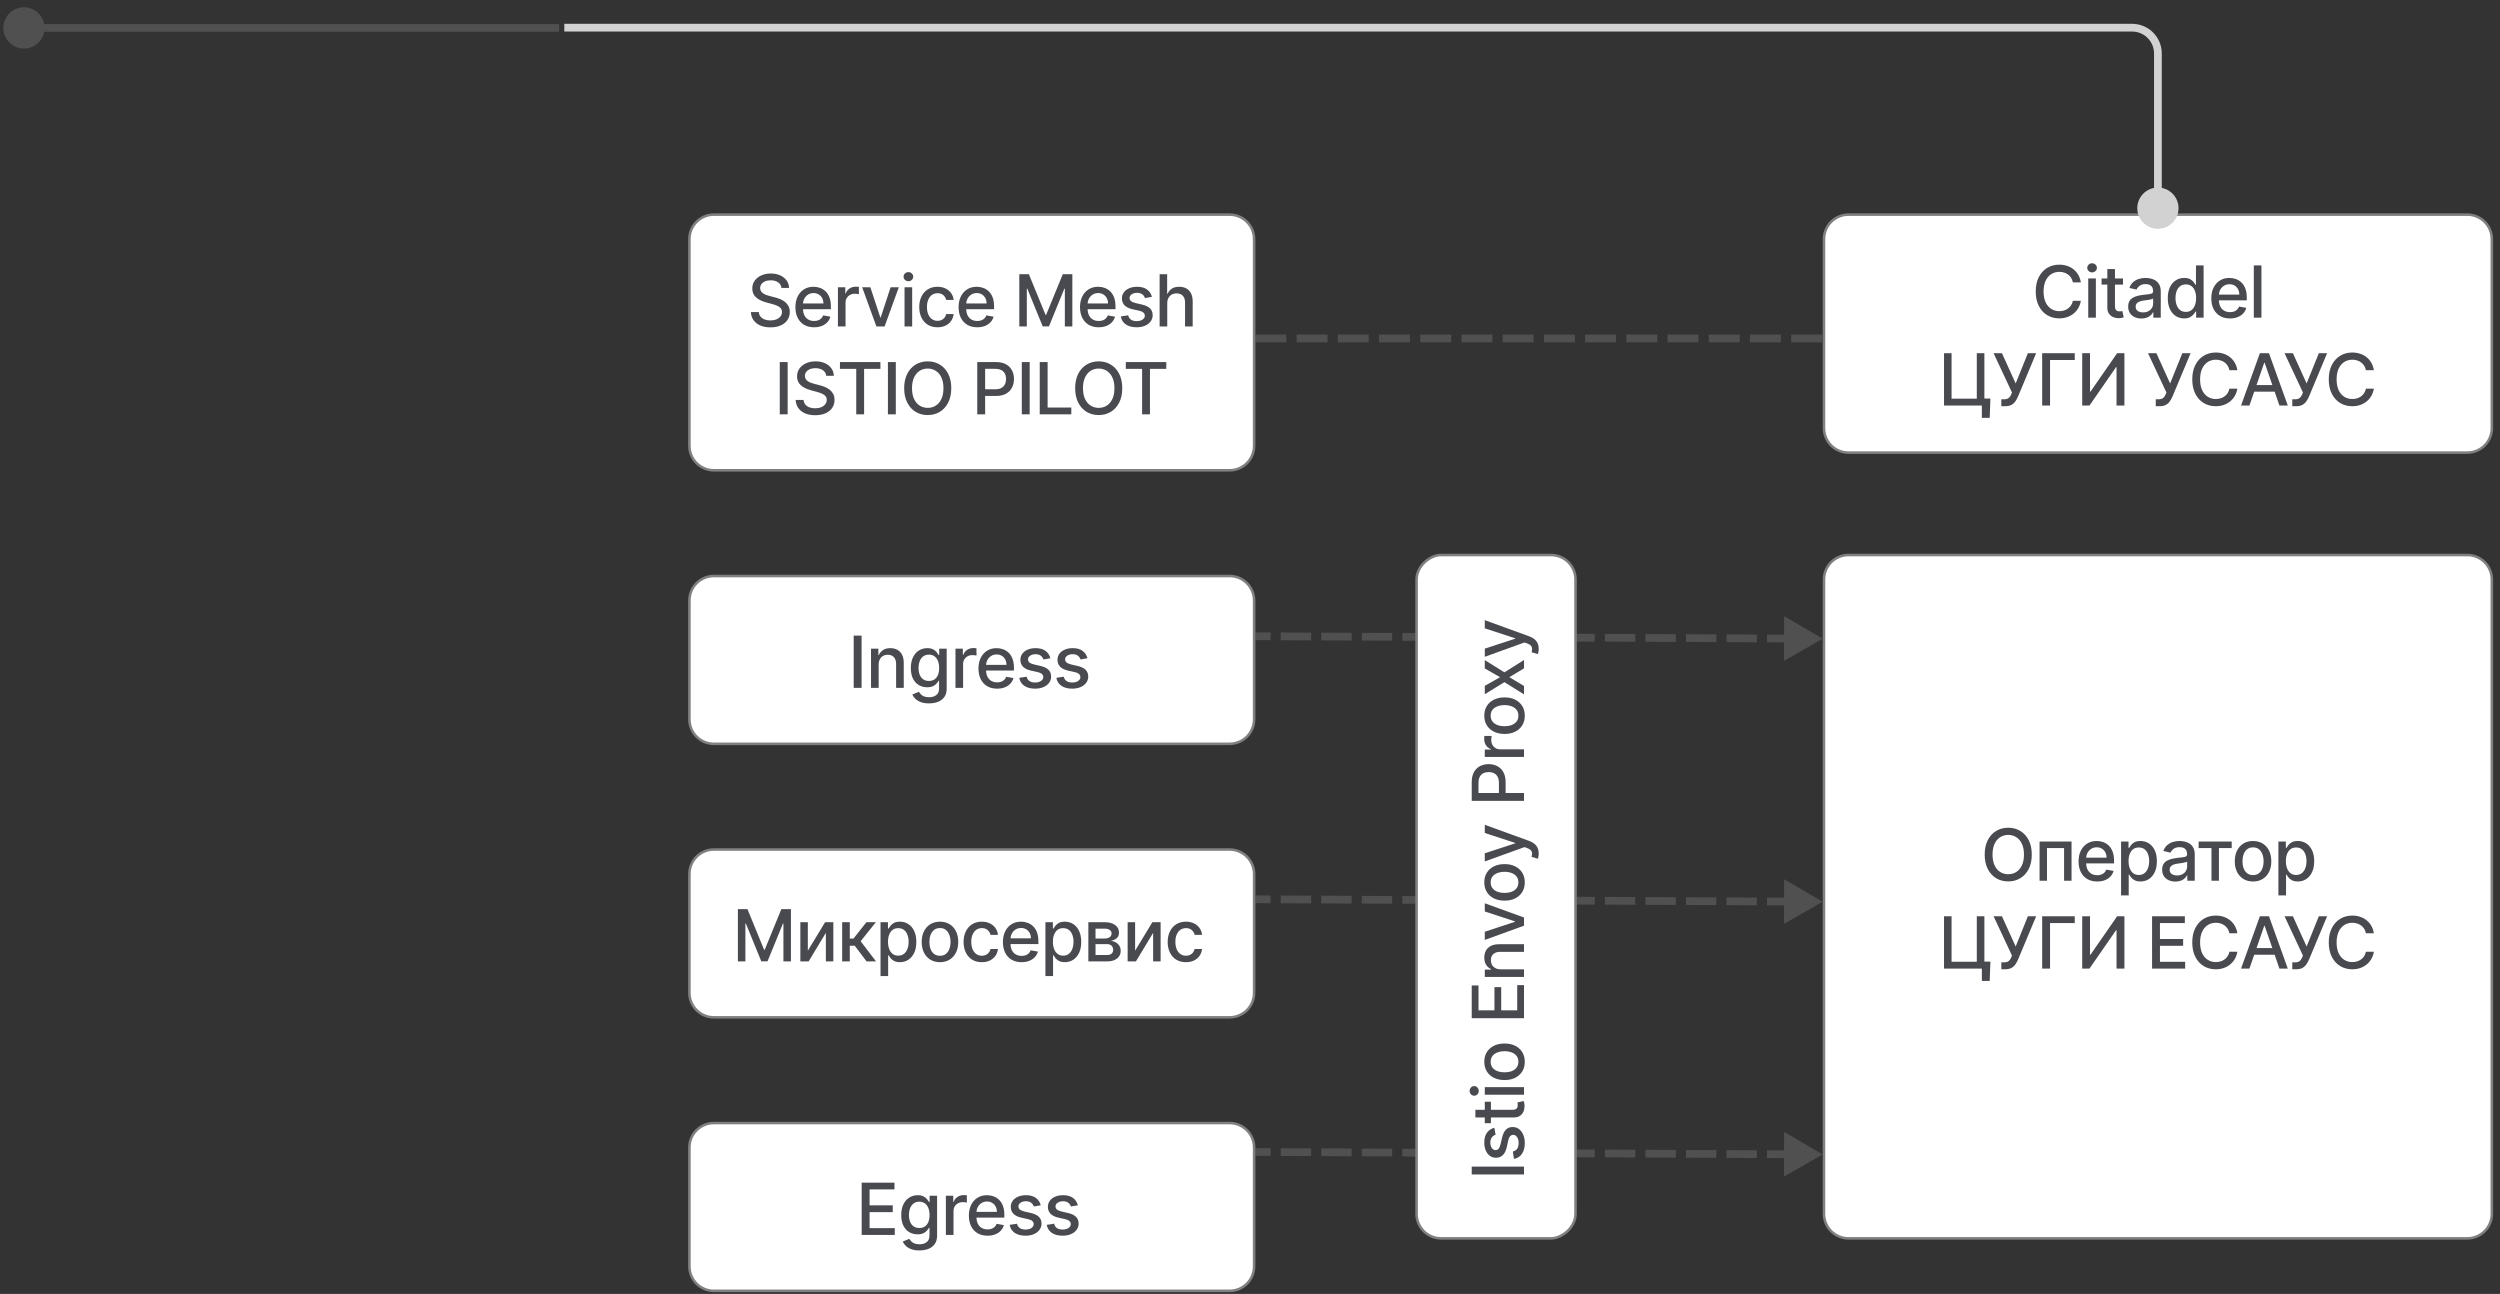<?xml version="1.0" encoding="UTF-8"?> <svg xmlns="http://www.w3.org/2000/svg" width="313" height="162" viewBox="0 0 313 162" fill="none"><rect x="0" y="0" width="313" height="162" fill="#333333" stroke="none"/><path d="M89.379 26.872H153.948C155.642 26.872 157.015 28.245 157.015 29.939V55.814C157.015 57.507 155.642 58.881 153.948 58.881H89.379C87.685 58.881 86.312 57.507 86.312 55.814V29.939C86.312 28.245 87.685 26.872 89.379 26.872Z" fill="white"></path><path d="M89.379 26.872H153.948C155.642 26.872 157.015 28.245 157.015 29.939V55.814C157.015 57.507 155.642 58.881 153.948 58.881H89.379C87.685 58.881 86.312 57.507 86.312 55.814V29.939C86.312 28.245 87.685 26.872 89.379 26.872Z" stroke="#808080" stroke-width="0.323"></path><path d="M97.84 36.05C97.806 35.748 97.665 35.514 97.418 35.347C97.171 35.179 96.86 35.095 96.485 35.095C96.216 35.095 95.984 35.138 95.788 35.223C95.592 35.306 95.44 35.421 95.331 35.568C95.224 35.713 95.171 35.878 95.171 36.063C95.171 36.219 95.207 36.353 95.28 36.466C95.354 36.579 95.451 36.674 95.571 36.75C95.692 36.825 95.822 36.888 95.96 36.939C96.099 36.988 96.232 37.029 96.36 37.06L96.999 37.227C97.208 37.278 97.422 37.347 97.642 37.434C97.861 37.522 98.065 37.637 98.252 37.779C98.44 37.922 98.591 38.099 98.706 38.31C98.823 38.521 98.882 38.773 98.882 39.068C98.882 39.438 98.786 39.767 98.594 40.055C98.404 40.343 98.129 40.57 97.766 40.736C97.406 40.902 96.97 40.985 96.459 40.985C95.969 40.985 95.545 40.907 95.187 40.752C94.829 40.596 94.549 40.376 94.347 40.09C94.144 39.803 94.032 39.462 94.011 39.068H95.002C95.021 39.304 95.098 39.501 95.232 39.659C95.368 39.814 95.542 39.93 95.753 40.007C95.966 40.082 96.199 40.119 96.453 40.119C96.732 40.119 96.98 40.075 97.197 39.988C97.417 39.898 97.589 39.775 97.715 39.617C97.841 39.457 97.904 39.271 97.904 39.058C97.904 38.864 97.848 38.705 97.737 38.582C97.629 38.458 97.481 38.356 97.293 38.275C97.108 38.194 96.898 38.123 96.664 38.061L95.89 37.85C95.366 37.707 94.951 37.497 94.644 37.22C94.339 36.943 94.187 36.577 94.187 36.121C94.187 35.744 94.289 35.414 94.493 35.133C94.698 34.852 94.975 34.634 95.325 34.478C95.674 34.32 96.068 34.242 96.507 34.242C96.95 34.242 97.341 34.319 97.68 34.475C98.021 34.63 98.289 34.844 98.485 35.117C98.681 35.388 98.784 35.699 98.792 36.05H97.84ZM101.921 40.975C101.437 40.975 101.021 40.872 100.671 40.666C100.324 40.457 100.055 40.164 99.866 39.787C99.678 39.407 99.585 38.963 99.585 38.454C99.585 37.951 99.678 37.508 99.866 37.124C100.055 36.741 100.32 36.441 100.658 36.226C100.999 36.011 101.398 35.904 101.854 35.904C102.131 35.904 102.399 35.949 102.659 36.041C102.919 36.133 103.152 36.276 103.359 36.472C103.566 36.668 103.729 36.923 103.848 37.236C103.967 37.547 104.027 37.925 104.027 38.371V38.71H100.125V37.994H103.091C103.091 37.742 103.039 37.52 102.937 37.326C102.835 37.13 102.691 36.975 102.506 36.862C102.322 36.749 102.107 36.693 101.86 36.693C101.592 36.693 101.357 36.759 101.157 36.891C100.959 37.021 100.805 37.191 100.697 37.402C100.59 37.611 100.537 37.838 100.537 38.083V38.642C100.537 38.971 100.595 39.25 100.71 39.48C100.827 39.71 100.99 39.886 101.199 40.007C101.407 40.127 101.651 40.186 101.93 40.186C102.112 40.186 102.277 40.161 102.426 40.109C102.575 40.056 102.704 39.977 102.813 39.873C102.921 39.769 103.004 39.64 103.062 39.486L103.966 39.649C103.894 39.916 103.764 40.149 103.576 40.349C103.391 40.547 103.158 40.702 102.876 40.812C102.597 40.921 102.279 40.975 101.921 40.975ZM104.907 40.877V35.967H105.831V36.747H105.882C105.972 36.483 106.129 36.275 106.355 36.124C106.583 35.971 106.841 35.894 107.129 35.894C107.188 35.894 107.259 35.896 107.339 35.9C107.423 35.904 107.488 35.91 107.534 35.916V36.83C107.496 36.82 107.428 36.808 107.33 36.795C107.232 36.78 107.134 36.773 107.036 36.773C106.81 36.773 106.609 36.821 106.432 36.917C106.257 37.01 106.119 37.141 106.016 37.31C105.914 37.476 105.863 37.666 105.863 37.879V40.877H104.907ZM112.53 35.967L110.75 40.877H109.727L107.944 35.967H108.97L110.213 39.745H110.264L111.504 35.967H112.53ZM113.248 40.877V35.967H114.204V40.877H113.248ZM113.731 35.21C113.565 35.21 113.422 35.154 113.303 35.044C113.186 34.931 113.127 34.797 113.127 34.641C113.127 34.483 113.186 34.349 113.303 34.238C113.422 34.125 113.565 34.069 113.731 34.069C113.897 34.069 114.039 34.125 114.156 34.238C114.275 34.349 114.335 34.483 114.335 34.641C114.335 34.797 114.275 34.931 114.156 35.044C114.039 35.154 113.897 35.21 113.731 35.21ZM117.378 40.975C116.902 40.975 116.493 40.868 116.15 40.653C115.809 40.435 115.547 40.136 115.364 39.755C115.181 39.373 115.089 38.937 115.089 38.444C115.089 37.946 115.183 37.506 115.37 37.124C115.558 36.741 115.822 36.441 116.163 36.226C116.504 36.011 116.906 35.904 117.368 35.904C117.741 35.904 118.073 35.973 118.365 36.111C118.657 36.248 118.892 36.439 119.071 36.687C119.253 36.934 119.36 37.222 119.394 37.553H118.464C118.413 37.322 118.296 37.124 118.113 36.958C117.932 36.792 117.689 36.709 117.384 36.709C117.118 36.709 116.884 36.779 116.684 36.92C116.486 37.058 116.331 37.256 116.221 37.514C116.11 37.77 116.054 38.072 116.054 38.422C116.054 38.78 116.109 39.089 116.217 39.349C116.326 39.609 116.479 39.81 116.678 39.953C116.878 40.096 117.113 40.167 117.384 40.167C117.565 40.167 117.729 40.134 117.876 40.068C118.025 40 118.15 39.903 118.25 39.777C118.352 39.651 118.424 39.5 118.464 39.323H119.394C119.36 39.641 119.257 39.924 119.084 40.173C118.912 40.423 118.68 40.619 118.391 40.761C118.103 40.904 117.765 40.975 117.378 40.975ZM122.352 40.975C121.868 40.975 121.452 40.872 121.102 40.666C120.755 40.457 120.487 40.164 120.297 39.787C120.109 39.407 120.016 38.963 120.016 38.454C120.016 37.951 120.109 37.508 120.297 37.124C120.487 36.741 120.751 36.441 121.089 36.226C121.43 36.011 121.829 35.904 122.285 35.904C122.562 35.904 122.83 35.949 123.09 36.041C123.35 36.133 123.583 36.276 123.79 36.472C123.997 36.668 124.16 36.923 124.279 37.236C124.398 37.547 124.458 37.925 124.458 38.371V38.71H120.556V37.994H123.522C123.522 37.742 123.471 37.52 123.368 37.326C123.266 37.13 123.122 36.975 122.937 36.862C122.754 36.749 122.538 36.693 122.291 36.693C122.023 36.693 121.788 36.759 121.588 36.891C121.39 37.021 121.237 37.191 121.128 37.402C121.021 37.611 120.968 37.838 120.968 38.083V38.642C120.968 38.971 121.026 39.25 121.141 39.48C121.258 39.71 121.421 39.886 121.63 40.007C121.838 40.127 122.082 40.186 122.362 40.186C122.543 40.186 122.708 40.161 122.857 40.109C123.006 40.056 123.135 39.977 123.244 39.873C123.352 39.769 123.435 39.64 123.493 39.486L124.397 39.649C124.325 39.916 124.195 40.149 124.007 40.349C123.822 40.547 123.589 40.702 123.308 40.812C123.028 40.921 122.71 40.975 122.352 40.975ZM127.617 34.331H128.815L130.899 39.419H130.976L133.06 34.331H134.258V40.877H133.319V36.14H133.258L131.327 40.867H130.548L128.617 36.137H128.557V40.877H127.617V34.331ZM137.553 40.975C137.069 40.975 136.653 40.872 136.303 40.666C135.956 40.457 135.688 40.164 135.498 39.787C135.311 39.407 135.217 38.963 135.217 38.454C135.217 37.951 135.311 37.508 135.498 37.124C135.688 36.741 135.952 36.441 136.291 36.226C136.632 36.011 137.03 35.904 137.486 35.904C137.763 35.904 138.031 35.949 138.291 36.041C138.551 36.133 138.785 36.276 138.991 36.472C139.198 36.668 139.361 36.923 139.48 37.236C139.6 37.547 139.659 37.925 139.659 38.371V38.71H135.757V37.994H138.723C138.723 37.742 138.672 37.52 138.569 37.326C138.467 37.13 138.323 36.975 138.138 36.862C137.955 36.749 137.74 36.693 137.492 36.693C137.224 36.693 136.99 36.759 136.789 36.891C136.591 37.021 136.438 37.191 136.329 37.402C136.223 37.611 136.169 37.838 136.169 38.083V38.642C136.169 38.971 136.227 39.25 136.342 39.48C136.459 39.71 136.622 39.886 136.831 40.007C137.04 40.127 137.284 40.186 137.563 40.186C137.744 40.186 137.909 40.161 138.058 40.109C138.207 40.056 138.336 39.977 138.445 39.873C138.553 39.769 138.637 39.64 138.694 39.486L139.599 39.649C139.526 39.916 139.396 40.149 139.209 40.349C139.023 40.547 138.79 40.702 138.509 40.812C138.23 40.921 137.911 40.975 137.553 40.975ZM144.218 37.166L143.352 37.319C143.316 37.209 143.258 37.103 143.18 37.003C143.103 36.903 142.998 36.821 142.866 36.757C142.734 36.693 142.569 36.661 142.371 36.661C142.1 36.661 141.874 36.722 141.693 36.843C141.512 36.962 141.422 37.117 141.422 37.306C141.422 37.471 141.482 37.603 141.604 37.703C141.725 37.803 141.921 37.885 142.192 37.949L142.972 38.128C143.423 38.232 143.76 38.393 143.982 38.611C144.203 38.828 144.314 39.11 144.314 39.457C144.314 39.752 144.229 40.014 144.058 40.244C143.89 40.472 143.655 40.651 143.352 40.781C143.052 40.911 142.703 40.975 142.307 40.975C141.757 40.975 141.309 40.858 140.961 40.624C140.614 40.388 140.401 40.052 140.322 39.617L141.246 39.477C141.303 39.717 141.422 39.9 141.601 40.023C141.78 40.145 142.013 40.205 142.301 40.205C142.614 40.205 142.864 40.14 143.052 40.01C143.239 39.878 143.333 39.717 143.333 39.528C143.333 39.374 143.275 39.245 143.16 39.141C143.047 39.037 142.874 38.958 142.639 38.904L141.808 38.722C141.35 38.618 141.012 38.452 140.792 38.224C140.575 37.996 140.466 37.707 140.466 37.358C140.466 37.068 140.547 36.814 140.709 36.597C140.871 36.38 141.095 36.21 141.38 36.089C141.666 35.965 141.993 35.904 142.361 35.904C142.892 35.904 143.309 36.019 143.614 36.249C143.919 36.477 144.12 36.782 144.218 37.166ZM146.14 37.962V40.877H145.185V34.331H146.128V36.766H146.188C146.303 36.502 146.479 36.292 146.716 36.137C146.952 35.981 147.261 35.904 147.643 35.904C147.979 35.904 148.273 35.973 148.525 36.111C148.778 36.25 148.974 36.456 149.113 36.731C149.253 37.004 149.324 37.345 149.324 37.754V40.877H148.368V37.869C148.368 37.509 148.275 37.23 148.09 37.032C147.905 36.831 147.647 36.731 147.317 36.731C147.091 36.731 146.888 36.779 146.709 36.875C146.532 36.971 146.393 37.111 146.291 37.297C146.19 37.48 146.14 37.702 146.14 37.962ZM98.615 45.331V51.877H97.627V45.331H98.615ZM103.443 47.05C103.409 46.748 103.268 46.514 103.021 46.347C102.774 46.179 102.463 46.095 102.088 46.095C101.82 46.095 101.587 46.138 101.391 46.223C101.195 46.306 101.043 46.421 100.934 46.568C100.828 46.713 100.774 46.878 100.774 47.063C100.774 47.219 100.811 47.353 100.883 47.466C100.958 47.579 101.055 47.674 101.174 47.75C101.295 47.825 101.425 47.888 101.564 47.939C101.702 47.988 101.836 48.029 101.963 48.06L102.603 48.227C102.811 48.278 103.026 48.347 103.245 48.434C103.464 48.522 103.668 48.637 103.855 48.779C104.043 48.922 104.194 49.099 104.309 49.31C104.426 49.521 104.485 49.773 104.485 50.068C104.485 50.438 104.389 50.767 104.197 51.055C104.008 51.343 103.732 51.57 103.37 51.736C103.01 51.902 102.574 51.985 102.062 51.985C101.572 51.985 101.148 51.907 100.79 51.752C100.432 51.596 100.152 51.376 99.95 51.09C99.748 50.803 99.636 50.462 99.614 50.068H100.605C100.624 50.304 100.701 50.501 100.835 50.659C100.972 50.814 101.145 50.93 101.356 51.007C101.569 51.082 101.803 51.119 102.056 51.119C102.335 51.119 102.583 51.075 102.801 50.988C103.02 50.898 103.193 50.775 103.318 50.617C103.444 50.457 103.507 50.271 103.507 50.058C103.507 49.864 103.452 49.705 103.341 49.582C103.232 49.458 103.084 49.356 102.897 49.275C102.711 49.194 102.501 49.123 102.267 49.061L101.494 48.85C100.969 48.707 100.554 48.497 100.247 48.22C99.942 47.943 99.79 47.577 99.79 47.121C99.79 46.744 99.892 46.414 100.097 46.133C100.301 45.852 100.578 45.634 100.928 45.478C101.277 45.32 101.671 45.242 102.11 45.242C102.554 45.242 102.945 45.319 103.283 45.475C103.624 45.63 103.893 45.844 104.089 46.117C104.285 46.388 104.387 46.699 104.396 47.05H103.443ZM105.162 46.181V45.331H110.228V46.181H108.186V51.877H107.201V46.181H105.162ZM112.155 45.331V51.877H111.167V45.331H112.155ZM119.099 48.604C119.099 49.303 118.971 49.904 118.715 50.406C118.46 50.907 118.109 51.293 117.664 51.563C117.221 51.832 116.717 51.966 116.152 51.966C115.585 51.966 115.079 51.832 114.634 51.563C114.191 51.293 113.842 50.906 113.586 50.403C113.33 49.9 113.202 49.3 113.202 48.604C113.202 47.905 113.33 47.305 113.586 46.804C113.842 46.301 114.191 45.916 114.634 45.647C115.079 45.377 115.585 45.242 116.152 45.242C116.717 45.242 117.221 45.377 117.664 45.647C118.109 45.916 118.46 46.301 118.715 46.804C118.971 47.305 119.099 47.905 119.099 48.604ZM118.121 48.604C118.121 48.071 118.035 47.623 117.862 47.258C117.692 46.892 117.457 46.615 117.159 46.427C116.863 46.238 116.527 46.143 116.152 46.143C115.775 46.143 115.438 46.238 115.142 46.427C114.846 46.615 114.612 46.892 114.439 47.258C114.269 47.623 114.184 48.071 114.184 48.604C114.184 49.136 114.269 49.586 114.439 49.953C114.612 50.317 114.846 50.594 115.142 50.783C115.438 50.971 115.775 51.065 116.152 51.065C116.527 51.065 116.863 50.971 117.159 50.783C117.457 50.594 117.692 50.317 117.862 49.953C118.035 49.586 118.121 49.136 118.121 48.604ZM122.352 51.877V45.331H124.685C125.194 45.331 125.616 45.424 125.951 45.609C126.285 45.794 126.536 46.048 126.702 46.37C126.868 46.689 126.951 47.049 126.951 47.45C126.951 47.853 126.867 48.215 126.699 48.537C126.532 48.856 126.281 49.11 125.944 49.297C125.61 49.483 125.189 49.575 124.682 49.575H123.078V48.738H124.593C124.914 48.738 125.175 48.683 125.376 48.572C125.576 48.459 125.723 48.305 125.817 48.111C125.91 47.918 125.957 47.697 125.957 47.45C125.957 47.203 125.91 46.983 125.817 46.792C125.723 46.6 125.575 46.45 125.372 46.341C125.172 46.232 124.908 46.178 124.58 46.178H123.34V51.877H122.352ZM128.916 45.331V51.877H127.929V45.331H128.916ZM130.175 51.877V45.331H131.162V51.026H134.128V51.877H130.175ZM140.506 48.604C140.506 49.303 140.378 49.904 140.122 50.406C139.866 50.907 139.516 51.293 139.071 51.563C138.627 51.832 138.124 51.966 137.559 51.966C136.992 51.966 136.486 51.832 136.041 51.563C135.598 51.293 135.248 50.906 134.992 50.403C134.737 49.9 134.609 49.3 134.609 48.604C134.609 47.905 134.737 47.305 134.992 46.804C135.248 46.301 135.598 45.916 136.041 45.647C136.486 45.377 136.992 45.242 137.559 45.242C138.124 45.242 138.627 45.377 139.071 45.647C139.516 45.916 139.866 46.301 140.122 46.804C140.378 47.305 140.506 47.905 140.506 48.604ZM139.528 48.604C139.528 48.071 139.441 47.623 139.269 47.258C139.098 46.892 138.864 46.615 138.566 46.427C138.269 46.238 137.934 46.143 137.559 46.143C137.182 46.143 136.845 46.238 136.549 46.427C136.253 46.615 136.018 46.892 135.846 47.258C135.675 47.623 135.59 48.071 135.59 48.604C135.59 49.136 135.675 49.586 135.846 49.953C136.018 50.317 136.253 50.594 136.549 50.783C136.845 50.971 137.182 51.065 137.559 51.065C137.934 51.065 138.269 50.971 138.566 50.783C138.864 50.594 139.098 50.317 139.269 49.953C139.441 49.586 139.528 49.136 139.528 48.604ZM140.953 46.181V45.331H146.019V46.181H143.976V51.877H142.992V46.181H140.953Z" fill="#494A50"></path><path d="M89.379 72.117H153.948C155.642 72.117 157.015 73.49 157.015 75.184V90.058C157.015 91.752 155.642 93.126 153.948 93.126H89.379C87.685 93.126 86.312 91.752 86.312 90.058V75.184C86.312 73.49 87.685 72.117 89.379 72.117Z" fill="white"></path><path d="M89.379 72.117H153.948C155.642 72.117 157.015 73.49 157.015 75.184V90.058C157.015 91.752 155.642 93.126 153.948 93.126H89.379C87.685 93.126 86.312 91.752 86.312 90.058V75.184C86.312 73.49 87.685 72.117 89.379 72.117Z" stroke="#808080" stroke-width="0.323"></path><path d="M107.871 79.576V86.121H106.883V79.576H107.871ZM110.008 83.207V86.121H109.052V81.212H109.97V82.011H110.03C110.143 81.751 110.32 81.543 110.561 81.385C110.804 81.227 111.109 81.148 111.478 81.148C111.813 81.148 112.106 81.219 112.357 81.359C112.608 81.498 112.803 81.704 112.942 81.979C113.08 82.254 113.15 82.594 113.15 82.999V86.121H112.194V83.114C112.194 82.758 112.101 82.48 111.916 82.28C111.731 82.077 111.476 81.976 111.152 81.976C110.93 81.976 110.733 82.024 110.561 82.12C110.39 82.216 110.255 82.356 110.155 82.542C110.057 82.725 110.008 82.947 110.008 83.207ZM116.309 88.064C115.919 88.064 115.584 88.013 115.303 87.911C115.024 87.809 114.796 87.674 114.619 87.505C114.442 87.337 114.31 87.153 114.222 86.952L115.044 86.614C115.101 86.707 115.178 86.806 115.274 86.911C115.372 87.017 115.504 87.108 115.67 87.182C115.839 87.257 116.055 87.294 116.319 87.294C116.681 87.294 116.981 87.206 117.217 87.029C117.454 86.854 117.572 86.575 117.572 86.192V85.227H117.511C117.454 85.331 117.37 85.447 117.262 85.575C117.155 85.703 117.008 85.814 116.821 85.907C116.633 86.001 116.389 86.048 116.089 86.048C115.701 86.048 115.352 85.957 115.041 85.776C114.732 85.593 114.487 85.323 114.305 84.968C114.127 84.61 114.037 84.17 114.037 83.648C114.037 83.126 114.125 82.678 114.302 82.305C114.481 81.932 114.726 81.647 115.037 81.449C115.348 81.249 115.701 81.148 116.095 81.148C116.4 81.148 116.646 81.2 116.834 81.302C117.021 81.402 117.167 81.519 117.271 81.653C117.378 81.787 117.46 81.906 117.517 82.008H117.588V81.212H118.524V86.23C118.524 86.652 118.426 86.998 118.23 87.269C118.034 87.539 117.769 87.74 117.434 87.87C117.102 87.999 116.727 88.064 116.309 88.064ZM116.3 85.255C116.575 85.255 116.807 85.191 116.997 85.064C117.188 84.933 117.333 84.748 117.431 84.507C117.531 84.264 117.581 83.974 117.581 83.635C117.581 83.305 117.532 83.014 117.434 82.762C117.336 82.511 117.193 82.315 117.003 82.174C116.813 82.031 116.579 81.96 116.3 81.96C116.012 81.96 115.772 82.035 115.581 82.184C115.389 82.331 115.244 82.531 115.146 82.785C115.05 83.038 115.002 83.322 115.002 83.635C115.002 83.957 115.051 84.239 115.149 84.482C115.247 84.725 115.392 84.914 115.584 85.051C115.778 85.187 116.016 85.255 116.3 85.255ZM119.626 86.121V81.212H120.549V81.992H120.601C120.69 81.728 120.848 81.52 121.074 81.369C121.302 81.215 121.559 81.139 121.847 81.139C121.907 81.139 121.977 81.141 122.058 81.145C122.141 81.149 122.206 81.155 122.253 81.161V82.075C122.215 82.064 122.146 82.053 122.048 82.04C121.95 82.025 121.852 82.018 121.754 82.018C121.529 82.018 121.327 82.066 121.15 82.162C120.976 82.255 120.837 82.386 120.735 82.555C120.633 82.721 120.581 82.91 120.581 83.124V86.121H119.626ZM124.84 86.22C124.356 86.22 123.94 86.117 123.59 85.91C123.243 85.702 122.975 85.409 122.785 85.031C122.597 84.652 122.504 84.208 122.504 83.699C122.504 83.196 122.597 82.753 122.785 82.369C122.975 81.986 123.239 81.686 123.577 81.471C123.918 81.256 124.317 81.148 124.773 81.148C125.05 81.148 125.318 81.194 125.578 81.286C125.838 81.377 126.071 81.521 126.278 81.717C126.485 81.913 126.648 82.168 126.767 82.481C126.886 82.792 126.946 83.17 126.946 83.616V83.954H123.044V83.239H126.01C126.01 82.987 125.959 82.764 125.856 82.571C125.754 82.374 125.61 82.22 125.425 82.107C125.242 81.994 125.026 81.938 124.779 81.938C124.511 81.938 124.276 82.004 124.076 82.136C123.878 82.266 123.725 82.436 123.616 82.647C123.509 82.856 123.456 83.083 123.456 83.328V83.887C123.456 84.215 123.514 84.495 123.629 84.725C123.746 84.955 123.909 85.131 124.118 85.252C124.326 85.371 124.57 85.431 124.85 85.431C125.031 85.431 125.196 85.405 125.345 85.354C125.494 85.301 125.623 85.222 125.732 85.118C125.84 85.013 125.923 84.885 125.981 84.731L126.885 84.894C126.813 85.16 126.683 85.394 126.495 85.594C126.31 85.792 126.077 85.947 125.796 86.057C125.516 86.166 125.198 86.22 124.84 86.22ZM131.505 82.411L130.639 82.564C130.603 82.453 130.545 82.348 130.466 82.248C130.39 82.148 130.285 82.066 130.153 82.002C130.021 81.938 129.856 81.906 129.658 81.906C129.387 81.906 129.161 81.966 128.98 82.088C128.799 82.207 128.708 82.362 128.708 82.551C128.708 82.715 128.769 82.847 128.891 82.948C129.012 83.048 129.208 83.13 129.479 83.194L130.259 83.373C130.71 83.477 131.047 83.638 131.269 83.855C131.49 84.073 131.601 84.355 131.601 84.702C131.601 84.996 131.516 85.258 131.345 85.489C131.177 85.716 130.941 85.895 130.639 86.025C130.338 86.155 129.99 86.22 129.594 86.22C129.044 86.22 128.596 86.103 128.248 85.869C127.901 85.632 127.688 85.297 127.609 84.862L128.533 84.722C128.59 84.962 128.708 85.144 128.887 85.268C129.066 85.389 129.3 85.45 129.587 85.45C129.901 85.45 130.151 85.385 130.338 85.255C130.526 85.123 130.62 84.962 130.62 84.773C130.62 84.619 130.562 84.49 130.447 84.386C130.334 84.281 130.161 84.203 129.926 84.149L129.095 83.967C128.637 83.863 128.298 83.697 128.079 83.469C127.862 83.241 127.753 82.952 127.753 82.603C127.753 82.313 127.834 82.059 127.996 81.842C128.158 81.624 128.381 81.455 128.667 81.334C128.952 81.21 129.28 81.148 129.648 81.148C130.179 81.148 130.596 81.263 130.901 81.493C131.206 81.722 131.407 82.027 131.505 82.411ZM136.15 82.411L135.284 82.564C135.248 82.453 135.19 82.348 135.111 82.248C135.035 82.148 134.93 82.066 134.798 82.002C134.666 81.938 134.501 81.906 134.303 81.906C134.032 81.906 133.806 81.966 133.625 82.088C133.444 82.207 133.354 82.362 133.354 82.551C133.354 82.715 133.414 82.847 133.536 82.948C133.657 83.048 133.853 83.13 134.124 83.194L134.904 83.373C135.355 83.477 135.692 83.638 135.914 83.855C136.135 84.073 136.246 84.355 136.246 84.702C136.246 84.996 136.161 85.258 135.99 85.489C135.822 85.716 135.587 85.895 135.284 86.025C134.984 86.155 134.635 86.22 134.239 86.22C133.689 86.22 133.241 86.103 132.893 85.869C132.546 85.632 132.333 85.297 132.254 84.862L133.178 84.722C133.235 84.962 133.354 85.144 133.533 85.268C133.712 85.389 133.945 85.45 134.233 85.45C134.546 85.45 134.796 85.385 134.984 85.255C135.171 85.123 135.265 84.962 135.265 84.773C135.265 84.619 135.207 84.49 135.092 84.386C134.979 84.281 134.806 84.203 134.571 84.149L133.74 83.967C133.282 83.863 132.944 83.697 132.724 83.469C132.507 83.241 132.398 82.952 132.398 82.603C132.398 82.313 132.479 82.059 132.641 81.842C132.803 81.624 133.027 81.455 133.312 81.334C133.598 81.21 133.925 81.148 134.293 81.148C134.824 81.148 135.241 81.263 135.546 81.493C135.851 81.722 136.052 82.027 136.15 82.411Z" fill="#494A50"></path><path d="M89.379 106.362H153.948C155.642 106.362 157.015 107.735 157.015 109.429V124.303C157.015 125.997 155.642 127.37 153.948 127.37H89.379C87.685 127.37 86.312 125.997 86.312 124.303V109.429C86.312 107.735 87.685 106.362 89.379 106.362Z" fill="white"></path><path d="M89.379 106.362H153.948C155.642 106.362 157.015 107.735 157.015 109.429V124.303C157.015 125.997 155.642 127.37 153.948 127.37H89.379C87.685 127.37 86.312 125.997 86.312 124.303V109.429C86.312 107.735 87.685 106.362 89.379 106.362Z" stroke="#808080" stroke-width="0.323"></path><path d="M92.383 113.821H93.582L95.665 118.909H95.742L97.826 113.821H99.025V120.366H98.085V115.63H98.024L96.094 120.357H95.314L93.383 115.627H93.323V120.366H92.383V113.821ZM101.14 119.027L103.304 115.457H104.333V120.366H103.396V116.793L101.242 120.366H100.204V115.457H101.14V119.027ZM105.438 120.366V115.457H106.393V117.515H106.854L108.474 115.457H109.656L107.755 117.845L109.679 120.366H108.493L107.013 118.404H106.393V120.366H105.438ZM110.241 122.207V115.457H111.174V116.253H111.254C111.31 116.151 111.39 116.032 111.494 115.898C111.598 115.764 111.743 115.647 111.929 115.547C112.114 115.444 112.359 115.393 112.664 115.393C113.06 115.393 113.414 115.493 113.725 115.694C114.036 115.894 114.28 116.183 114.457 116.56C114.636 116.937 114.725 117.391 114.725 117.921C114.725 118.452 114.637 118.907 114.46 119.286C114.283 119.663 114.04 119.954 113.731 120.158C113.422 120.361 113.07 120.462 112.673 120.462C112.375 120.462 112.131 120.412 111.941 120.312C111.754 120.212 111.607 120.095 111.5 119.96C111.394 119.826 111.312 119.707 111.254 119.602H111.197V122.207H110.241ZM111.178 117.912C111.178 118.257 111.228 118.559 111.328 118.819C111.428 119.079 111.573 119.283 111.762 119.43C111.952 119.575 112.184 119.647 112.459 119.647C112.745 119.647 112.983 119.571 113.175 119.42C113.367 119.267 113.512 119.059 113.61 118.797C113.71 118.535 113.76 118.24 113.76 117.912C113.76 117.588 113.711 117.297 113.613 117.039C113.517 116.781 113.372 116.578 113.178 116.429C112.986 116.28 112.747 116.205 112.459 116.205C112.182 116.205 111.948 116.276 111.756 116.419C111.566 116.562 111.423 116.761 111.325 117.017C111.227 117.272 111.178 117.571 111.178 117.912ZM117.684 120.465C117.223 120.465 116.822 120.36 116.479 120.149C116.136 119.938 115.869 119.643 115.68 119.264C115.49 118.884 115.395 118.441 115.395 117.934C115.395 117.425 115.49 116.979 115.68 116.598C115.869 116.217 116.136 115.921 116.479 115.71C116.822 115.499 117.223 115.393 117.684 115.393C118.144 115.393 118.545 115.499 118.888 115.71C119.232 115.921 119.498 116.217 119.687 116.598C119.877 116.979 119.972 117.425 119.972 117.934C119.972 118.441 119.877 118.884 119.687 119.264C119.498 119.643 119.232 119.938 118.888 120.149C118.545 120.36 118.144 120.465 117.684 120.465ZM117.687 119.663C117.985 119.663 118.232 119.584 118.428 119.427C118.624 119.269 118.769 119.059 118.863 118.797C118.959 118.535 119.007 118.246 119.007 117.931C119.007 117.618 118.959 117.33 118.863 117.068C118.769 116.804 118.624 116.592 118.428 116.432C118.232 116.272 117.985 116.192 117.687 116.192C117.386 116.192 117.137 116.272 116.939 116.432C116.743 116.592 116.597 116.804 116.501 117.068C116.407 117.33 116.36 117.618 116.36 117.931C116.36 118.246 116.407 118.535 116.501 118.797C116.597 119.059 116.743 119.269 116.939 119.427C117.137 119.584 117.386 119.663 117.687 119.663ZM122.926 120.465C122.451 120.465 122.042 120.358 121.699 120.142C121.358 119.925 121.096 119.626 120.913 119.244C120.73 118.863 120.638 118.426 120.638 117.934C120.638 117.435 120.732 116.995 120.919 116.614C121.107 116.231 121.371 115.931 121.712 115.716C122.053 115.501 122.454 115.393 122.917 115.393C123.29 115.393 123.622 115.462 123.914 115.601C124.206 115.737 124.441 115.929 124.62 116.176C124.801 116.423 124.909 116.712 124.943 117.042H124.013C123.962 116.812 123.845 116.614 123.662 116.448C123.48 116.282 123.238 116.199 122.933 116.199C122.666 116.199 122.433 116.269 122.233 116.41C122.035 116.548 121.88 116.746 121.769 117.004C121.659 117.26 121.603 117.562 121.603 117.912C121.603 118.27 121.658 118.579 121.766 118.839C121.875 119.098 122.028 119.3 122.227 119.443C122.427 119.585 122.662 119.657 122.933 119.657C123.114 119.657 123.278 119.624 123.425 119.558C123.574 119.489 123.699 119.392 123.799 119.267C123.901 119.141 123.973 118.99 124.013 118.813H124.943C124.909 119.13 124.806 119.414 124.633 119.663C124.461 119.912 124.229 120.108 123.94 120.251C123.652 120.394 123.314 120.465 122.926 120.465ZM127.901 120.465C127.417 120.465 127.001 120.362 126.651 120.155C126.304 119.946 126.035 119.653 125.846 119.276C125.658 118.897 125.565 118.453 125.565 117.944C125.565 117.441 125.658 116.998 125.846 116.614C126.035 116.231 126.3 115.931 126.638 115.716C126.979 115.501 127.378 115.393 127.834 115.393C128.111 115.393 128.379 115.439 128.639 115.531C128.899 115.622 129.132 115.766 129.339 115.962C129.546 116.158 129.709 116.413 129.828 116.726C129.947 117.037 130.007 117.415 130.007 117.861V118.199H126.105V117.483H129.071C129.071 117.232 129.019 117.009 128.917 116.815C128.815 116.619 128.671 116.465 128.486 116.352C128.302 116.239 128.087 116.183 127.84 116.183C127.572 116.183 127.337 116.249 127.137 116.381C126.939 116.511 126.785 116.681 126.677 116.892C126.57 117.101 126.517 117.328 126.517 117.573V118.132C126.517 118.46 126.574 118.739 126.69 118.97C126.807 119.2 126.97 119.375 127.179 119.497C127.387 119.616 127.631 119.676 127.91 119.676C128.092 119.676 128.257 119.65 128.406 119.599C128.555 119.546 128.684 119.467 128.793 119.363C128.901 119.258 128.984 119.129 129.042 118.976L129.946 119.139C129.874 119.405 129.744 119.639 129.556 119.839C129.371 120.037 129.138 120.191 128.856 120.302C128.577 120.411 128.259 120.465 127.901 120.465ZM130.887 122.207V115.457H131.821V116.253H131.9C131.956 116.151 132.036 116.032 132.14 115.898C132.245 115.764 132.389 115.647 132.575 115.547C132.76 115.444 133.005 115.393 133.31 115.393C133.706 115.393 134.06 115.493 134.371 115.694C134.682 115.894 134.926 116.183 135.103 116.56C135.282 116.937 135.371 117.391 135.371 117.921C135.371 118.452 135.283 118.907 135.106 119.286C134.929 119.663 134.686 119.954 134.377 120.158C134.068 120.361 133.716 120.462 133.319 120.462C133.021 120.462 132.777 120.412 132.588 120.312C132.4 120.212 132.253 120.095 132.147 119.96C132.04 119.826 131.958 119.707 131.9 119.602H131.843V122.207H130.887ZM131.824 117.912C131.824 118.257 131.874 118.559 131.974 118.819C132.074 119.079 132.219 119.283 132.409 119.43C132.598 119.575 132.83 119.647 133.105 119.647C133.391 119.647 133.629 119.571 133.821 119.42C134.013 119.267 134.158 119.059 134.256 118.797C134.356 118.535 134.406 118.24 134.406 117.912C134.406 117.588 134.357 117.297 134.259 117.039C134.163 116.781 134.018 116.578 133.824 116.429C133.633 116.28 133.393 116.205 133.105 116.205C132.828 116.205 132.594 116.276 132.402 116.419C132.213 116.562 132.069 116.761 131.971 117.017C131.873 117.272 131.824 117.571 131.824 117.912ZM136.262 120.366V115.457H138.298C138.852 115.457 139.291 115.575 139.615 115.812C139.938 116.046 140.1 116.365 140.1 116.767C140.1 117.055 140.009 117.283 139.826 117.451C139.642 117.62 139.399 117.733 139.097 117.79C139.316 117.816 139.518 117.882 139.701 117.988C139.884 118.093 140.031 118.233 140.142 118.41C140.255 118.587 140.311 118.798 140.311 119.043C140.311 119.303 140.244 119.533 140.11 119.733C139.976 119.932 139.781 120.087 139.525 120.2C139.272 120.311 138.966 120.366 138.608 120.366H136.262ZM137.16 119.567H138.608C138.844 119.567 139.03 119.511 139.164 119.398C139.298 119.285 139.365 119.131 139.365 118.938C139.365 118.71 139.298 118.531 139.164 118.401C139.03 118.269 138.844 118.203 138.608 118.203H137.16V119.567ZM137.16 117.503H138.307C138.486 117.503 138.64 117.477 138.768 117.426C138.898 117.375 138.997 117.302 139.065 117.209C139.135 117.113 139.17 117 139.17 116.87C139.17 116.68 139.093 116.532 138.937 116.426C138.782 116.319 138.568 116.266 138.298 116.266H137.16V117.503ZM142.116 119.027L144.28 115.457H145.309V120.366H144.372V116.793L142.218 120.366H141.18V115.457H142.116V119.027ZM148.482 120.465C148.006 120.465 147.597 120.358 147.254 120.142C146.913 119.925 146.651 119.626 146.468 119.244C146.285 118.863 146.193 118.426 146.193 117.934C146.193 117.435 146.287 116.995 146.474 116.614C146.662 116.231 146.926 115.931 147.267 115.716C147.608 115.501 148.01 115.393 148.472 115.393C148.845 115.393 149.177 115.462 149.469 115.601C149.761 115.737 149.996 115.929 150.175 116.176C150.357 116.423 150.464 116.712 150.498 117.042H149.568C149.517 116.812 149.4 116.614 149.217 116.448C149.035 116.282 148.793 116.199 148.488 116.199C148.222 116.199 147.988 116.269 147.788 116.41C147.59 116.548 147.435 116.746 147.325 117.004C147.214 117.26 147.158 117.562 147.158 117.912C147.158 118.27 147.213 118.579 147.321 118.839C147.43 119.098 147.583 119.3 147.782 119.443C147.982 119.585 148.217 119.657 148.488 119.657C148.669 119.657 148.833 119.624 148.98 119.558C149.129 119.489 149.254 119.392 149.354 119.267C149.456 119.141 149.528 118.99 149.568 118.813H150.498C150.464 119.13 150.361 119.414 150.188 119.663C150.016 119.912 149.784 120.108 149.495 120.251C149.207 120.394 148.869 120.465 148.482 120.465Z" fill="#494A50"></path><path d="M89.379 140.607H153.948C155.642 140.607 157.015 141.98 157.015 143.674V158.548C157.015 160.242 155.642 161.615 153.948 161.615H89.379C87.685 161.615 86.312 160.242 86.312 158.548V143.674C86.312 141.98 87.685 140.607 89.379 140.607Z" fill="white"></path><path d="M89.379 140.607H153.948C155.642 140.607 157.015 141.98 157.015 143.674V158.548C157.015 160.242 155.642 161.615 153.948 161.615H89.379C87.685 161.615 86.312 160.242 86.312 158.548V143.674C86.312 141.98 87.685 140.607 89.379 140.607Z" stroke="#808080" stroke-width="0.323"></path><path d="M107.883 154.611V148.066H111.987V148.916H108.871V150.91H111.773V151.757H108.871V153.761H112.025V154.611H107.883ZM115.108 156.555C114.718 156.555 114.382 156.503 114.101 156.401C113.822 156.299 113.594 156.164 113.417 155.995C113.24 155.827 113.108 155.643 113.021 155.442L113.842 155.104C113.899 155.197 113.976 155.296 114.072 155.401C114.17 155.507 114.302 155.598 114.468 155.672C114.637 155.747 114.853 155.784 115.117 155.784C115.479 155.784 115.779 155.696 116.015 155.519C116.252 155.344 116.37 155.065 116.37 154.682V153.716H116.309C116.252 153.821 116.169 153.937 116.06 154.065C115.953 154.193 115.806 154.303 115.619 154.397C115.431 154.491 115.187 154.538 114.887 154.538C114.499 154.538 114.15 154.447 113.839 154.266C113.53 154.083 113.285 153.813 113.104 153.458C112.925 153.1 112.835 152.66 112.835 152.138C112.835 151.616 112.924 151.168 113.1 150.795C113.279 150.422 113.524 150.137 113.836 149.939C114.147 149.738 114.499 149.638 114.893 149.638C115.198 149.638 115.444 149.689 115.632 149.792C115.819 149.892 115.965 150.009 116.07 150.143C116.176 150.278 116.258 150.396 116.316 150.498H116.386V149.702H117.322V154.72C117.322 155.142 117.224 155.488 117.028 155.759C116.832 156.029 116.567 156.23 116.233 156.36C115.9 156.49 115.525 156.555 115.108 156.555ZM115.098 153.745C115.373 153.745 115.605 153.681 115.795 153.553C115.986 153.423 116.131 153.238 116.229 152.997C116.329 152.754 116.38 152.464 116.38 152.125C116.38 151.795 116.331 151.504 116.233 151.252C116.135 151.001 115.991 150.805 115.801 150.664C115.611 150.521 115.377 150.45 115.098 150.45C114.81 150.45 114.571 150.525 114.379 150.674C114.187 150.821 114.042 151.021 113.944 151.275C113.848 151.528 113.8 151.812 113.8 152.125C113.8 152.447 113.849 152.729 113.947 152.972C114.045 153.215 114.19 153.404 114.382 153.541C114.576 153.677 114.815 153.745 115.098 153.745ZM118.424 154.611V149.702H119.348V150.482H119.399C119.488 150.218 119.646 150.01 119.872 149.859C120.1 149.705 120.358 149.629 120.645 149.629C120.705 149.629 120.775 149.631 120.856 149.635C120.939 149.639 121.004 149.645 121.051 149.651V150.565C121.013 150.555 120.945 150.543 120.847 150.53C120.749 150.515 120.651 150.508 120.553 150.508C120.327 150.508 120.125 150.556 119.949 150.651C119.774 150.745 119.635 150.876 119.533 151.045C119.431 151.211 119.38 151.4 119.38 151.613V154.611H118.424ZM123.638 154.71C123.154 154.71 122.738 154.607 122.388 154.4C122.041 154.192 121.773 153.899 121.583 153.521C121.396 153.142 121.302 152.698 121.302 152.189C121.302 151.686 121.396 151.243 121.583 150.859C121.773 150.476 122.037 150.176 122.376 149.961C122.717 149.746 123.115 149.638 123.571 149.638C123.848 149.638 124.116 149.684 124.376 149.776C124.636 149.867 124.87 150.011 125.076 150.207C125.283 150.403 125.446 150.658 125.565 150.971C125.685 151.282 125.744 151.66 125.744 152.106V152.444H121.842V151.729H124.808C124.808 151.477 124.757 151.254 124.654 151.061C124.552 150.865 124.408 150.71 124.223 150.597C124.04 150.484 123.825 150.428 123.577 150.428C123.309 150.428 123.075 150.494 122.874 150.626C122.676 150.756 122.523 150.926 122.414 151.137C122.307 151.346 122.254 151.573 122.254 151.818V152.377C122.254 152.705 122.312 152.985 122.427 153.215C122.544 153.445 122.707 153.621 122.916 153.742C123.125 153.861 123.369 153.921 123.648 153.921C123.829 153.921 123.994 153.895 124.143 153.844C124.292 153.791 124.421 153.712 124.53 153.608C124.638 153.503 124.722 153.374 124.779 153.221L125.684 153.384C125.611 153.65 125.481 153.884 125.294 154.084C125.108 154.282 124.875 154.437 124.594 154.547C124.315 154.656 123.996 154.71 123.638 154.71ZM130.303 150.901L129.437 151.054C129.401 150.943 129.343 150.838 129.264 150.738C129.188 150.638 129.083 150.556 128.951 150.492C128.819 150.428 128.654 150.396 128.456 150.396C128.185 150.396 127.959 150.456 127.778 150.578C127.597 150.697 127.507 150.852 127.507 151.041C127.507 151.205 127.567 151.338 127.689 151.438C127.81 151.538 128.006 151.62 128.277 151.684L129.057 151.863C129.508 151.967 129.845 152.128 130.067 152.345C130.288 152.563 130.399 152.845 130.399 153.192C130.399 153.486 130.314 153.748 130.143 153.979C129.975 154.206 129.74 154.385 129.437 154.515C129.137 154.645 128.788 154.71 128.392 154.71C127.842 154.71 127.394 154.593 127.046 154.359C126.699 154.122 126.486 153.787 126.407 153.352L127.331 153.211C127.388 153.452 127.507 153.634 127.686 153.758C127.865 153.879 128.098 153.94 128.386 153.94C128.699 153.94 128.949 153.875 129.137 153.745C129.324 153.613 129.418 153.452 129.418 153.263C129.418 153.109 129.36 152.98 129.245 152.876C129.132 152.771 128.959 152.693 128.724 152.639L127.893 152.457C127.435 152.353 127.096 152.187 126.877 151.959C126.66 151.731 126.551 151.442 126.551 151.093C126.551 150.803 126.632 150.549 126.794 150.332C126.956 150.115 127.18 149.945 127.465 149.824C127.751 149.7 128.078 149.638 128.446 149.638C128.977 149.638 129.394 149.753 129.699 149.983C130.004 150.211 130.205 150.517 130.303 150.901ZM134.948 150.901L134.082 151.054C134.046 150.943 133.988 150.838 133.91 150.738C133.833 150.638 133.729 150.556 133.596 150.492C133.464 150.428 133.299 150.396 133.101 150.396C132.83 150.396 132.605 150.456 132.424 150.578C132.242 150.697 132.152 150.852 132.152 151.041C132.152 151.205 132.213 151.338 132.334 151.438C132.455 151.538 132.651 151.62 132.922 151.684L133.702 151.863C134.154 151.967 134.49 152.128 134.712 152.345C134.933 152.563 135.044 152.845 135.044 153.192C135.044 153.486 134.959 153.748 134.789 153.979C134.62 154.206 134.385 154.385 134.082 154.515C133.782 154.645 133.433 154.71 133.037 154.71C132.487 154.71 132.039 154.593 131.692 154.359C131.344 154.122 131.131 153.787 131.052 153.352L131.976 153.211C132.034 153.452 132.152 153.634 132.331 153.758C132.51 153.879 132.743 153.94 133.031 153.94C133.344 153.94 133.594 153.875 133.782 153.745C133.969 153.613 134.063 153.452 134.063 153.263C134.063 153.109 134.006 152.98 133.89 152.876C133.778 152.771 133.604 152.693 133.37 152.639L132.539 152.457C132.08 152.353 131.742 152.187 131.522 151.959C131.305 151.731 131.196 151.442 131.196 151.093C131.196 150.803 131.277 150.549 131.439 150.332C131.601 150.115 131.825 149.945 132.11 149.824C132.396 149.7 132.723 149.638 133.091 149.638C133.622 149.638 134.04 149.753 134.344 149.983C134.649 150.211 134.85 150.517 134.948 150.901Z" fill="#494A50"></path><path d="M231.43 26.872H308.913C310.607 26.872 311.98 28.245 311.98 29.939V53.6C311.98 55.294 310.607 56.667 308.913 56.667H231.43C229.736 56.667 228.363 55.294 228.363 53.6V29.939C228.363 28.245 229.736 26.872 231.43 26.872Z" fill="white"></path><path d="M231.43 26.872H308.913C310.607 26.872 311.98 28.245 311.98 29.939V53.6C311.98 55.294 310.607 56.667 308.913 56.667H231.43C229.736 56.667 228.363 55.294 228.363 53.6V29.939C228.363 28.245 229.736 26.872 231.43 26.872Z" stroke="#808080" stroke-width="0.323"></path><path d="M260.522 35.353H259.525C259.486 35.14 259.415 34.952 259.311 34.79C259.206 34.628 259.078 34.491 258.927 34.378C258.776 34.265 258.606 34.18 258.419 34.122C258.234 34.065 258.036 34.036 257.828 34.036C257.45 34.036 257.113 34.131 256.814 34.321C256.518 34.51 256.284 34.788 256.111 35.155C255.941 35.521 255.856 35.969 255.856 36.497C255.856 37.03 255.941 37.479 256.111 37.846C256.284 38.212 256.519 38.489 256.818 38.677C257.116 38.864 257.452 38.958 257.824 38.958C258.031 38.958 258.227 38.93 258.412 38.875C258.6 38.817 258.769 38.733 258.921 38.622C259.072 38.512 259.2 38.376 259.304 38.217C259.411 38.055 259.484 37.869 259.525 37.66L260.522 37.664C260.469 37.985 260.365 38.282 260.212 38.552C260.061 38.821 259.866 39.053 259.627 39.249C259.39 39.443 259.12 39.593 258.815 39.7C258.511 39.806 258.178 39.859 257.818 39.859C257.251 39.859 256.746 39.725 256.303 39.457C255.86 39.186 255.511 38.799 255.255 38.296C255.001 37.794 254.874 37.194 254.874 36.497C254.874 35.798 255.002 35.198 255.258 34.698C255.514 34.195 255.863 33.809 256.306 33.541C256.749 33.27 257.253 33.135 257.818 33.135C258.165 33.135 258.489 33.185 258.79 33.285C259.092 33.383 259.364 33.528 259.605 33.72C259.845 33.909 260.045 34.142 260.202 34.416C260.36 34.689 260.466 35.001 260.522 35.353ZM261.447 39.77V34.861H262.403V39.77H261.447ZM261.929 34.103C261.763 34.103 261.621 34.048 261.501 33.937C261.384 33.824 261.325 33.69 261.325 33.534C261.325 33.377 261.384 33.242 261.501 33.132C261.621 33.019 261.763 32.962 261.929 32.962C262.096 32.962 262.237 33.019 262.355 33.132C262.474 33.242 262.534 33.377 262.534 33.534C262.534 33.69 262.474 33.824 262.355 33.937C262.237 34.048 262.096 34.103 261.929 34.103ZM265.8 34.861V35.628H263.118V34.861H265.8ZM263.837 33.684H264.793V38.328C264.793 38.514 264.821 38.653 264.876 38.747C264.931 38.839 265.003 38.901 265.09 38.936C265.18 38.968 265.277 38.984 265.381 38.984C265.458 38.984 265.525 38.978 265.582 38.968C265.64 38.957 265.685 38.948 265.717 38.942L265.889 39.731C265.834 39.753 265.755 39.774 265.653 39.795C265.55 39.819 265.423 39.832 265.269 39.834C265.018 39.838 264.783 39.793 264.566 39.7C264.349 39.606 264.173 39.461 264.039 39.265C263.904 39.069 263.837 38.823 263.837 38.526V33.684ZM268.105 39.878C267.794 39.878 267.513 39.821 267.262 39.706C267.01 39.589 266.811 39.419 266.664 39.198C266.519 38.976 266.447 38.704 266.447 38.383C266.447 38.106 266.5 37.878 266.606 37.699C266.713 37.52 266.857 37.378 267.038 37.274C267.219 37.169 267.421 37.09 267.645 37.037C267.869 36.984 268.097 36.943 268.329 36.916C268.623 36.882 268.862 36.854 269.045 36.833C269.228 36.809 269.361 36.772 269.444 36.721C269.528 36.67 269.569 36.587 269.569 36.471V36.449C269.569 36.17 269.49 35.954 269.333 35.8C269.177 35.647 268.945 35.57 268.636 35.57C268.314 35.57 268.061 35.642 267.875 35.784C267.692 35.925 267.565 36.082 267.495 36.254L266.597 36.05C266.703 35.751 266.859 35.511 267.063 35.327C267.27 35.142 267.508 35.008 267.776 34.925C268.045 34.839 268.327 34.797 268.623 34.797C268.819 34.797 269.027 34.82 269.246 34.867C269.468 34.912 269.675 34.995 269.866 35.116C270.06 35.238 270.219 35.411 270.343 35.637C270.466 35.861 270.528 36.152 270.528 36.51V39.77H269.595V39.099H269.556C269.495 39.222 269.402 39.344 269.278 39.463C269.155 39.582 268.996 39.681 268.802 39.76C268.608 39.839 268.376 39.878 268.105 39.878ZM268.313 39.111C268.577 39.111 268.803 39.059 268.991 38.955C269.18 38.85 269.324 38.714 269.422 38.546C269.522 38.375 269.572 38.193 269.572 37.999V37.366C269.538 37.401 269.472 37.432 269.374 37.462C269.278 37.49 269.169 37.514 269.045 37.536C268.921 37.555 268.801 37.573 268.684 37.59C268.567 37.605 268.469 37.618 268.39 37.628C268.204 37.652 268.035 37.691 267.882 37.747C267.73 37.802 267.609 37.882 267.517 37.986C267.428 38.089 267.383 38.225 267.383 38.395C267.383 38.632 267.47 38.811 267.645 38.932C267.82 39.052 268.043 39.111 268.313 39.111ZM273.458 39.866C273.062 39.866 272.708 39.764 272.397 39.562C272.088 39.358 271.846 39.067 271.669 38.69C271.494 38.31 271.407 37.855 271.407 37.325C271.407 36.794 271.495 36.34 271.672 35.963C271.851 35.586 272.096 35.297 272.407 35.097C272.718 34.897 273.071 34.797 273.465 34.797C273.77 34.797 274.015 34.848 274.2 34.95C274.387 35.05 274.532 35.167 274.635 35.302C274.739 35.436 274.82 35.554 274.878 35.657H274.935V33.224H275.891V39.77H274.957V39.006H274.878C274.82 39.11 274.737 39.23 274.628 39.364C274.522 39.498 274.375 39.615 274.187 39.715C274 39.816 273.757 39.866 273.458 39.866ZM273.669 39.051C273.944 39.051 274.177 38.978 274.366 38.833C274.558 38.686 274.703 38.483 274.801 38.223C274.901 37.963 274.951 37.66 274.951 37.315C274.951 36.974 274.902 36.676 274.804 36.42C274.706 36.165 274.562 35.965 274.373 35.823C274.183 35.68 273.949 35.609 273.669 35.609C273.382 35.609 273.142 35.683 272.95 35.832C272.759 35.981 272.614 36.185 272.516 36.443C272.42 36.7 272.372 36.991 272.372 37.315C272.372 37.643 272.421 37.938 272.519 38.2C272.617 38.463 272.762 38.67 272.954 38.824C273.147 38.975 273.386 39.051 273.669 39.051ZM279.19 39.869C278.707 39.869 278.29 39.766 277.941 39.559C277.593 39.35 277.325 39.057 277.135 38.68C276.948 38.301 276.854 37.856 276.854 37.347C276.854 36.844 276.948 36.401 277.135 36.018C277.325 35.634 277.589 35.335 277.928 35.12C278.269 34.904 278.667 34.797 279.123 34.797C279.4 34.797 279.669 34.843 279.929 34.934C280.189 35.026 280.422 35.17 280.629 35.366C280.835 35.562 280.998 35.816 281.118 36.13C281.237 36.441 281.296 36.819 281.296 37.264V37.603H277.394V36.887H280.36C280.36 36.636 280.309 36.413 280.207 36.219C280.104 36.023 279.961 35.868 279.775 35.756C279.592 35.643 279.377 35.586 279.13 35.586C278.861 35.586 278.627 35.652 278.426 35.784C278.228 35.914 278.075 36.085 277.966 36.296C277.86 36.505 277.806 36.731 277.806 36.977V37.536C277.806 37.864 277.864 38.143 277.979 38.373C278.096 38.603 278.259 38.779 278.468 38.901C278.677 39.02 278.921 39.079 279.2 39.079C279.381 39.079 279.546 39.054 279.695 39.003C279.844 38.95 279.973 38.871 280.082 38.766C280.191 38.662 280.274 38.533 280.331 38.38L281.236 38.542C281.163 38.809 281.033 39.042 280.846 39.242C280.66 39.441 280.427 39.595 280.146 39.706C279.867 39.815 279.548 39.869 279.19 39.869ZM283.132 33.224V39.77H282.177V33.224H283.132ZM249.199 49.897L249.112 52.317H248.128V50.77H247.668V49.897H249.199ZM243.391 50.77V44.224H244.337V49.913H247.495V44.224H248.444V50.77H243.391ZM250.565 50.859V49.99H250.959C251.123 49.99 251.258 49.962 251.364 49.907C251.473 49.852 251.562 49.777 251.63 49.683C251.7 49.587 251.759 49.483 251.806 49.37L251.898 49.137L249.597 44.224H250.645L252.362 48.008L253.889 44.224H254.925L252.662 49.635C252.566 49.852 252.455 50.054 252.33 50.239C252.206 50.425 252.041 50.575 251.834 50.69C251.628 50.803 251.354 50.859 251.013 50.859H250.565ZM259.76 44.224V45.075H256.666V50.77H255.679V44.224H259.76ZM260.693 44.224H261.671V49.031H261.732L265.062 44.224H265.976V50.77H264.989V45.969H264.928L261.604 50.77H260.693V44.224ZM269.902 50.859V49.99H270.295C270.459 49.99 270.595 49.962 270.701 49.907C270.81 49.852 270.898 49.777 270.966 49.683C271.037 49.587 271.095 49.483 271.142 49.37L271.235 49.137L268.934 44.224H269.982L271.698 48.008L273.226 44.224H274.261L271.999 49.635C271.903 49.852 271.792 50.054 271.666 50.239C271.543 50.425 271.378 50.575 271.171 50.69C270.964 50.803 270.69 50.859 270.35 50.859H269.902ZM280.118 46.353H279.121C279.082 46.14 279.011 45.952 278.907 45.79C278.802 45.628 278.674 45.491 278.523 45.378C278.372 45.265 278.202 45.18 278.015 45.122C277.83 45.065 277.633 45.036 277.424 45.036C277.047 45.036 276.709 45.131 276.411 45.321C276.114 45.51 275.88 45.788 275.707 46.155C275.537 46.521 275.452 46.969 275.452 47.497C275.452 48.03 275.537 48.479 275.707 48.846C275.88 49.212 276.115 49.489 276.414 49.677C276.712 49.864 277.048 49.958 277.421 49.958C277.627 49.958 277.823 49.93 278.009 49.875C278.196 49.817 278.365 49.733 278.517 49.622C278.668 49.512 278.796 49.376 278.9 49.217C279.007 49.055 279.08 48.869 279.121 48.66L280.118 48.664C280.065 48.985 279.961 49.282 279.808 49.552C279.657 49.821 279.462 50.053 279.223 50.249C278.987 50.443 278.716 50.593 278.411 50.7C278.107 50.806 277.774 50.859 277.414 50.859C276.847 50.859 276.342 50.725 275.899 50.457C275.456 50.186 275.107 49.799 274.851 49.296C274.597 48.794 274.471 48.194 274.471 47.497C274.471 46.798 274.598 46.198 274.854 45.698C275.11 45.195 275.459 44.809 275.902 44.541C276.346 44.27 276.849 44.135 277.414 44.135C277.761 44.135 278.085 44.185 278.386 44.285C278.688 44.383 278.96 44.528 279.201 44.72C279.441 44.909 279.641 45.142 279.798 45.416C279.956 45.689 280.063 46.001 280.118 46.353ZM281.629 50.77H280.58L282.936 44.224H284.077L286.432 50.77H285.384L283.533 45.413H283.482L281.629 50.77ZM281.804 48.207H285.205V49.038H281.804V48.207ZM286.993 50.859V49.99H287.386C287.55 49.99 287.685 49.962 287.792 49.907C287.901 49.852 287.989 49.777 288.057 49.683C288.128 49.587 288.186 49.483 288.233 49.37L288.326 49.137L286.025 44.224H287.073L288.789 48.008L290.317 44.224H291.352L289.09 49.635C288.994 49.852 288.883 50.054 288.757 50.239C288.634 50.425 288.468 50.575 288.262 50.69C288.055 50.803 287.781 50.859 287.44 50.859H286.993ZM297.209 46.353H296.212C296.173 46.14 296.102 45.952 295.998 45.79C295.893 45.628 295.765 45.491 295.614 45.378C295.463 45.265 295.293 45.18 295.106 45.122C294.92 45.065 294.723 45.036 294.515 45.036C294.137 45.036 293.8 45.131 293.501 45.321C293.205 45.51 292.971 45.788 292.798 46.155C292.628 46.521 292.543 46.969 292.543 47.497C292.543 48.03 292.628 48.479 292.798 48.846C292.971 49.212 293.206 49.489 293.505 49.677C293.803 49.864 294.139 49.958 294.511 49.958C294.718 49.958 294.914 49.93 295.099 49.875C295.287 49.817 295.456 49.733 295.608 49.622C295.759 49.512 295.887 49.376 295.991 49.217C296.098 49.055 296.171 48.869 296.212 48.66L297.209 48.664C297.156 48.985 297.052 49.282 296.899 49.552C296.748 49.821 296.553 50.053 296.314 50.249C296.077 50.443 295.807 50.593 295.502 50.7C295.197 50.806 294.865 50.859 294.505 50.859C293.938 50.859 293.433 50.725 292.99 50.457C292.547 50.186 292.197 49.799 291.942 49.296C291.688 48.794 291.561 48.194 291.561 47.497C291.561 46.798 291.689 46.198 291.945 45.698C292.201 45.195 292.55 44.809 292.993 44.541C293.436 44.27 293.94 44.135 294.505 44.135C294.852 44.135 295.176 44.185 295.477 44.285C295.779 44.383 296.051 44.528 296.292 44.72C296.532 44.909 296.732 45.142 296.889 45.416C297.047 45.689 297.153 46.001 297.209 46.353Z" fill="#494A50"></path><path d="M231.43 69.488H308.913C310.607 69.488 311.98 70.861 311.98 72.555V151.975C311.98 153.669 310.607 155.042 308.913 155.042H231.43C229.736 155.042 228.363 153.669 228.363 151.975V72.555C228.363 70.861 229.736 69.488 231.43 69.488Z" fill="white"></path><path d="M231.43 69.488H308.913C310.607 69.488 311.98 70.861 311.98 72.555V151.975C311.98 153.669 310.607 155.042 308.913 155.042H231.43C229.736 155.042 228.363 153.669 228.363 151.975V72.555C228.363 70.861 229.736 69.488 231.43 69.488Z" stroke="#808080" stroke-width="0.323"></path><path d="M254.379 106.992C254.379 107.691 254.251 108.292 253.996 108.795C253.74 109.296 253.39 109.681 252.944 109.952C252.501 110.22 251.997 110.355 251.432 110.355C250.866 110.355 250.36 110.22 249.914 109.952C249.471 109.681 249.122 109.295 248.866 108.792C248.61 108.289 248.483 107.689 248.483 106.992C248.483 106.294 248.61 105.694 248.866 105.193C249.122 104.69 249.471 104.305 249.914 104.036C250.36 103.765 250.866 103.63 251.432 103.63C251.997 103.63 252.501 103.765 252.944 104.036C253.39 104.305 253.74 104.69 253.996 105.193C254.251 105.694 254.379 106.294 254.379 106.992ZM253.401 106.992C253.401 106.46 253.315 106.011 253.142 105.647C252.972 105.28 252.738 105.003 252.439 104.816C252.143 104.626 251.807 104.531 251.432 104.531C251.055 104.531 250.719 104.626 250.423 104.816C250.126 105.003 249.892 105.28 249.719 105.647C249.549 106.011 249.464 106.46 249.464 106.992C249.464 107.525 249.549 107.975 249.719 108.341C249.892 108.705 250.126 108.982 250.423 109.172C250.719 109.36 251.055 109.453 251.432 109.453C251.807 109.453 252.143 109.36 252.439 109.172C252.738 108.982 252.972 108.705 253.142 108.341C253.315 107.975 253.401 107.525 253.401 106.992ZM255.354 110.265V105.356H259.358V110.265H258.422V106.181H256.284V110.265H255.354ZM262.572 110.364C262.088 110.364 261.672 110.261 261.322 110.054C260.975 109.845 260.706 109.552 260.517 109.175C260.329 108.796 260.235 108.352 260.235 107.843C260.235 107.34 260.329 106.897 260.517 106.513C260.706 106.129 260.971 105.83 261.309 105.615C261.65 105.4 262.049 105.292 262.505 105.292C262.782 105.292 263.05 105.338 263.31 105.43C263.57 105.521 263.803 105.665 264.01 105.861C264.217 106.057 264.38 106.312 264.499 106.625C264.618 106.936 264.678 107.314 264.678 107.759V108.098H260.776V107.382H263.742C263.742 107.131 263.69 106.908 263.588 106.714C263.486 106.518 263.342 106.364 263.157 106.251C262.973 106.138 262.758 106.082 262.511 106.082C262.243 106.082 262.008 106.148 261.808 106.28C261.61 106.41 261.456 106.58 261.348 106.791C261.241 107 261.188 107.227 261.188 107.472V108.031C261.188 108.359 261.245 108.638 261.36 108.868C261.478 109.099 261.641 109.274 261.849 109.396C262.058 109.515 262.302 109.575 262.581 109.575C262.762 109.575 262.928 109.549 263.077 109.498C263.226 109.445 263.355 109.366 263.463 109.262C263.572 109.157 263.655 109.028 263.713 108.875L264.617 109.038C264.545 109.304 264.415 109.538 264.227 109.738C264.042 109.936 263.809 110.09 263.527 110.201C263.248 110.31 262.93 110.364 262.572 110.364ZM265.558 112.106V105.356H266.491V106.152H266.571C266.627 106.05 266.707 105.931 266.811 105.797C266.915 105.663 267.06 105.546 267.246 105.446C267.431 105.343 267.676 105.292 267.981 105.292C268.377 105.292 268.731 105.392 269.042 105.593C269.353 105.793 269.597 106.082 269.774 106.459C269.953 106.836 270.042 107.29 270.042 107.82C270.042 108.351 269.954 108.806 269.777 109.185C269.6 109.562 269.357 109.853 269.048 110.057C268.739 110.26 268.387 110.361 267.99 110.361C267.692 110.361 267.448 110.311 267.259 110.211C267.071 110.111 266.924 109.993 266.817 109.859C266.711 109.725 266.629 109.606 266.571 109.501H266.514V112.106H265.558ZM266.495 107.811C266.495 108.156 266.545 108.458 266.645 108.718C266.745 108.978 266.89 109.182 267.08 109.329C267.269 109.474 267.501 109.546 267.776 109.546C268.062 109.546 268.3 109.47 268.492 109.319C268.684 109.166 268.829 108.958 268.927 108.696C269.027 108.434 269.077 108.139 269.077 107.811C269.077 107.487 269.028 107.196 268.93 106.938C268.834 106.68 268.689 106.477 268.495 106.328C268.304 106.178 268.064 106.104 267.776 106.104C267.499 106.104 267.265 106.175 267.073 106.318C266.884 106.461 266.74 106.66 266.642 106.916C266.544 107.171 266.495 107.47 266.495 107.811ZM272.362 110.374C272.05 110.374 271.769 110.316 271.518 110.201C271.266 110.084 271.067 109.915 270.92 109.693C270.775 109.471 270.703 109.2 270.703 108.878C270.703 108.601 270.756 108.373 270.863 108.194C270.969 108.015 271.113 107.873 271.294 107.769C271.475 107.665 271.678 107.586 271.901 107.533C272.125 107.479 272.353 107.439 272.585 107.411C272.879 107.377 273.118 107.349 273.301 107.328C273.484 107.305 273.618 107.267 273.701 107.216C273.784 107.165 273.825 107.082 273.825 106.967V106.944C273.825 106.665 273.746 106.449 273.589 106.296C273.433 106.142 273.201 106.066 272.892 106.066C272.57 106.066 272.317 106.137 272.131 106.28C271.948 106.42 271.821 106.577 271.751 106.75L270.853 106.545C270.96 106.247 271.115 106.006 271.32 105.823C271.526 105.637 271.764 105.503 272.032 105.42C272.301 105.335 272.583 105.292 272.879 105.292C273.075 105.292 273.283 105.316 273.503 105.362C273.724 105.407 273.931 105.49 274.123 105.612C274.316 105.733 274.475 105.907 274.599 106.133C274.722 106.356 274.784 106.647 274.784 107.005V110.265H273.851V109.594H273.813C273.751 109.718 273.658 109.839 273.534 109.958C273.411 110.078 273.252 110.177 273.058 110.256C272.864 110.334 272.632 110.374 272.362 110.374ZM272.569 109.607C272.833 109.607 273.059 109.555 273.247 109.45C273.436 109.346 273.58 109.209 273.678 109.041C273.778 108.871 273.829 108.688 273.829 108.495V107.862C273.794 107.896 273.728 107.928 273.63 107.958C273.534 107.985 273.425 108.01 273.301 108.031C273.178 108.05 273.057 108.068 272.94 108.085C272.823 108.1 272.725 108.113 272.646 108.124C272.461 108.147 272.291 108.187 272.138 108.242C271.987 108.297 271.865 108.377 271.773 108.482C271.684 108.584 271.639 108.72 271.639 108.891C271.639 109.127 271.727 109.306 271.901 109.428C272.076 109.547 272.299 109.607 272.569 109.607ZM275.268 106.181V105.356H279.41V106.181H277.809V110.265H276.876V106.181H275.268ZM282.08 110.364C281.62 110.364 281.218 110.259 280.875 110.048C280.532 109.837 280.266 109.542 280.076 109.163C279.887 108.783 279.792 108.34 279.792 107.833C279.792 107.324 279.887 106.878 280.076 106.497C280.266 106.116 280.532 105.819 280.875 105.609C281.218 105.398 281.62 105.292 282.08 105.292C282.54 105.292 282.942 105.398 283.285 105.609C283.628 105.819 283.894 106.116 284.084 106.497C284.274 106.878 284.369 107.324 284.369 107.833C284.369 108.34 284.274 108.783 284.084 109.163C283.894 109.542 283.628 109.837 283.285 110.048C282.942 110.259 282.54 110.364 282.08 110.364ZM282.083 109.562C282.382 109.562 282.629 109.483 282.825 109.326C283.021 109.168 283.166 108.958 283.26 108.696C283.355 108.434 283.403 108.145 283.403 107.83C283.403 107.517 283.355 107.229 283.26 106.967C283.166 106.703 283.021 106.491 282.825 106.331C282.629 106.171 282.382 106.091 282.083 106.091C281.783 106.091 281.534 106.171 281.336 106.331C281.14 106.491 280.994 106.703 280.898 106.967C280.804 107.229 280.757 107.517 280.757 107.83C280.757 108.145 280.804 108.434 280.898 108.696C280.994 108.958 281.14 109.168 281.336 109.326C281.534 109.483 281.783 109.562 282.083 109.562ZM285.255 112.106V105.356H286.188V106.152H286.268C286.324 106.05 286.404 105.931 286.508 105.797C286.612 105.663 286.757 105.546 286.943 105.446C287.128 105.343 287.373 105.292 287.678 105.292C288.074 105.292 288.428 105.392 288.739 105.593C289.05 105.793 289.294 106.082 289.471 106.459C289.65 106.836 289.739 107.29 289.739 107.82C289.739 108.351 289.651 108.806 289.474 109.185C289.297 109.562 289.054 109.853 288.745 110.057C288.436 110.26 288.084 110.361 287.687 110.361C287.389 110.361 287.145 110.311 286.956 110.211C286.768 110.111 286.621 109.993 286.514 109.859C286.408 109.725 286.326 109.606 286.268 109.501H286.211V112.106H285.255ZM286.192 107.811C286.192 108.156 286.242 108.458 286.342 108.718C286.442 108.978 286.587 109.182 286.777 109.329C286.966 109.474 287.198 109.546 287.473 109.546C287.759 109.546 287.997 109.47 288.189 109.319C288.381 109.166 288.526 108.958 288.624 108.696C288.724 108.434 288.774 108.139 288.774 107.811C288.774 107.487 288.725 107.196 288.627 106.938C288.531 106.68 288.386 106.477 288.192 106.328C288.001 106.178 287.761 106.104 287.473 106.104C287.196 106.104 286.962 106.175 286.77 106.318C286.581 106.461 286.437 106.66 286.339 106.916C286.241 107.171 286.192 107.47 286.192 107.811ZM249.199 120.393L249.112 122.812H248.128V121.265H247.668V120.393H249.199ZM243.391 121.265V114.72H244.337V120.409H247.495V114.72H248.444V121.265H243.391ZM250.565 121.355V120.485H250.959C251.123 120.485 251.258 120.458 251.364 120.402C251.473 120.347 251.562 120.272 251.63 120.178C251.7 120.083 251.759 119.978 251.806 119.865L251.898 119.632L249.597 114.72H250.645L252.362 118.504L253.889 114.72H254.925L252.662 120.131C252.566 120.348 252.455 120.549 252.33 120.735C252.206 120.92 252.041 121.07 251.834 121.185C251.628 121.298 251.354 121.355 251.013 121.355H250.565ZM259.76 114.72V115.57H256.666V121.265H255.679V114.72H259.76ZM260.693 114.72H261.671V119.527H261.732L265.062 114.72H265.976V121.265H264.989V116.465H264.928L261.604 121.265H260.693V114.72ZM269.439 121.265V114.72H273.542V115.57H270.426V117.564H273.328V118.411H270.426V120.415H273.581V121.265H269.439ZM280.118 116.848H279.121C279.082 116.635 279.011 116.448 278.907 116.286C278.802 116.124 278.674 115.986 278.523 115.873C278.372 115.761 278.202 115.675 278.015 115.618C277.83 115.56 277.633 115.531 277.424 115.531C277.047 115.531 276.709 115.626 276.411 115.816C276.114 116.006 275.88 116.284 275.707 116.65C275.537 117.017 275.452 117.464 275.452 117.992C275.452 118.525 275.537 118.975 275.707 119.341C275.88 119.708 276.115 119.985 276.414 120.172C276.712 120.36 277.048 120.453 277.421 120.453C277.627 120.453 277.823 120.426 278.009 120.37C278.196 120.313 278.365 120.229 278.517 120.118C278.668 120.007 278.796 119.872 278.9 119.712C279.007 119.55 279.08 119.365 279.121 119.156L280.118 119.159C280.065 119.481 279.961 119.777 279.808 120.047C279.657 120.316 279.462 120.548 279.223 120.744C278.987 120.938 278.716 121.088 278.411 121.195C278.107 121.301 277.774 121.355 277.414 121.355C276.847 121.355 276.342 121.22 275.899 120.952C275.456 120.681 275.107 120.295 274.851 119.792C274.597 119.289 274.471 118.689 274.471 117.992C274.471 117.294 274.598 116.694 274.854 116.193C275.11 115.69 275.459 115.305 275.902 115.036C276.346 114.765 276.849 114.63 277.414 114.63C277.761 114.63 278.085 114.68 278.386 114.78C278.688 114.878 278.96 115.023 279.201 115.215C279.441 115.405 279.641 115.637 279.798 115.912C279.956 116.185 280.063 116.497 280.118 116.848ZM281.629 121.265H280.58L282.936 114.72H284.077L286.432 121.265H285.384L283.533 115.909H283.482L281.629 121.265ZM281.804 118.702H285.205V119.533H281.804V118.702ZM286.993 121.355V120.485H287.386C287.55 120.485 287.685 120.458 287.792 120.402C287.901 120.347 287.989 120.272 288.057 120.178C288.128 120.083 288.186 119.978 288.233 119.865L288.326 119.632L286.025 114.72H287.073L288.789 118.504L290.317 114.72H291.352L289.09 120.131C288.994 120.348 288.883 120.549 288.757 120.735C288.634 120.92 288.468 121.07 288.262 121.185C288.055 121.298 287.781 121.355 287.44 121.355H286.993ZM297.209 116.848H296.212C296.173 116.635 296.102 116.448 295.998 116.286C295.893 116.124 295.765 115.986 295.614 115.873C295.463 115.761 295.293 115.675 295.106 115.618C294.92 115.56 294.723 115.531 294.515 115.531C294.137 115.531 293.8 115.626 293.501 115.816C293.205 116.006 292.971 116.284 292.798 116.65C292.628 117.017 292.543 117.464 292.543 117.992C292.543 118.525 292.628 118.975 292.798 119.341C292.971 119.708 293.206 119.985 293.505 120.172C293.803 120.36 294.139 120.453 294.511 120.453C294.718 120.453 294.914 120.426 295.099 120.37C295.287 120.313 295.456 120.229 295.608 120.118C295.759 120.007 295.887 119.872 295.991 119.712C296.098 119.55 296.171 119.365 296.212 119.156L297.209 119.159C297.156 119.481 297.052 119.777 296.899 120.047C296.748 120.316 296.553 120.548 296.314 120.744C296.077 120.938 295.807 121.088 295.502 121.195C295.197 121.301 294.865 121.355 294.505 121.355C293.938 121.355 293.433 121.22 292.99 120.952C292.547 120.681 292.197 120.295 291.942 119.792C291.688 119.289 291.561 118.689 291.561 117.992C291.561 117.294 291.689 116.694 291.945 116.193C292.201 115.69 292.55 115.305 292.993 115.036C293.436 114.765 293.94 114.63 294.505 114.63C294.852 114.63 295.176 114.68 295.477 114.78C295.779 114.878 296.051 115.023 296.292 115.215C296.532 115.405 296.732 115.637 296.889 115.912C297.047 116.185 297.153 116.497 297.209 116.848Z" fill="#494A50"></path><line x1="157.178" y1="42.369" x2="228.204" y2="42.369" stroke="#808080" stroke-opacity="0.38" stroke-width="0.969" stroke-dasharray="3.87 1.29"></line><path d="M228.204 79.965L223.373 77.148L223.349 82.74L228.204 79.965ZM157.176 80.142L159.078 80.15L159.082 79.182L157.18 79.174L157.176 80.142ZM160.346 80.156L164.151 80.172L164.156 79.204L160.351 79.187L160.346 80.156ZM165.42 80.178L169.225 80.194L169.229 79.226L165.424 79.209L165.42 80.178ZM170.493 80.2L174.298 80.216L174.302 79.248L170.497 79.231L170.493 80.2ZM175.566 80.222L179.371 80.238L179.375 79.269L175.571 79.253L175.566 80.222ZM180.64 80.243L184.445 80.26L184.449 79.291L180.644 79.275L180.64 80.243ZM185.713 80.266L189.518 80.282L189.522 79.313L185.717 79.297L185.713 80.266ZM190.786 80.287L194.591 80.304L194.595 79.335L190.79 79.319L190.786 80.287ZM195.86 80.309L199.665 80.326L199.669 79.357L195.864 79.341L195.86 80.309ZM200.933 80.331L204.738 80.348L204.742 79.379L200.937 79.363L200.933 80.331ZM206.006 80.353L209.811 80.37L209.815 79.401L206.01 79.385L206.006 80.353ZM211.079 80.375L214.884 80.392L214.889 79.423L211.084 79.407L211.079 80.375ZM216.153 80.397L219.958 80.414L219.962 79.445L216.157 79.429L216.153 80.397ZM221.226 80.419L225.031 80.436L225.035 79.467L221.23 79.451L221.226 80.419ZM228.204 79.965L223.373 77.148L223.349 82.74L228.204 79.965ZM157.176 80.142L159.078 80.15L159.082 79.182L157.18 79.174L157.176 80.142ZM160.346 80.156L164.151 80.172L164.156 79.204L160.351 79.187L160.346 80.156ZM165.42 80.178L169.225 80.194L169.229 79.226L165.424 79.209L165.42 80.178ZM170.493 80.2L174.298 80.216L174.302 79.248L170.497 79.231L170.493 80.2ZM175.566 80.222L179.371 80.238L179.375 79.269L175.571 79.253L175.566 80.222ZM180.64 80.243L184.445 80.26L184.449 79.291L180.644 79.275L180.64 80.243ZM185.713 80.266L189.518 80.282L189.522 79.313L185.717 79.297L185.713 80.266ZM190.786 80.287L194.591 80.304L194.595 79.335L190.79 79.319L190.786 80.287ZM195.86 80.309L199.665 80.326L199.669 79.357L195.864 79.341L195.86 80.309ZM200.933 80.331L204.738 80.348L204.742 79.379L200.937 79.363L200.933 80.331ZM206.006 80.353L209.811 80.37L209.815 79.401L206.01 79.385L206.006 80.353ZM211.079 80.375L214.884 80.392L214.889 79.423L211.084 79.407L211.079 80.375ZM216.153 80.397L219.958 80.414L219.962 79.445L216.157 79.429L216.153 80.397ZM221.226 80.419L225.031 80.436L225.035 79.467L221.23 79.451L221.226 80.419Z" fill="#808080" fill-opacity="0.38"></path><path d="M228.204 112.895L223.373 110.078L223.349 115.67L228.204 112.895ZM157.176 113.072L159.078 113.08L159.082 112.112L157.18 112.104L157.176 113.072ZM160.346 113.086L164.151 113.102L164.156 112.134L160.351 112.117L160.346 113.086ZM165.42 113.108L169.225 113.124L169.229 112.156L165.424 112.139L165.42 113.108ZM170.493 113.13L174.298 113.146L174.302 112.178L170.497 112.161L170.493 113.13ZM175.566 113.152L179.371 113.168L179.375 112.2L175.571 112.183L175.566 113.152ZM180.64 113.174L184.445 113.19L184.449 112.222L180.644 112.205L180.64 113.174ZM185.713 113.196L189.518 113.212L189.522 112.244L185.717 112.227L185.713 113.196ZM190.786 113.218L194.591 113.234L194.595 112.266L190.79 112.249L190.786 113.218ZM195.86 113.24L199.665 113.256L199.669 112.288L195.864 112.271L195.86 113.24ZM200.933 113.262L204.738 113.278L204.742 112.309L200.937 112.293L200.933 113.262ZM206.006 113.283L209.811 113.3L209.815 112.331L206.01 112.315L206.006 113.283ZM211.079 113.305L214.884 113.322L214.889 112.353L211.084 112.337L211.079 113.305ZM216.153 113.327L219.958 113.344L219.962 112.375L216.157 112.359L216.153 113.327ZM221.226 113.349L225.031 113.366L225.035 112.397L221.23 112.381L221.226 113.349ZM228.204 112.895L223.373 110.078L223.349 115.67L228.204 112.895ZM157.176 113.072L159.078 113.08L159.082 112.112L157.18 112.104L157.176 113.072ZM160.346 113.086L164.151 113.102L164.156 112.134L160.351 112.117L160.346 113.086ZM165.42 113.108L169.225 113.124L169.229 112.156L165.424 112.139L165.42 113.108ZM170.493 113.13L174.298 113.146L174.302 112.178L170.497 112.161L170.493 113.13ZM175.566 113.152L179.371 113.168L179.375 112.2L175.571 112.183L175.566 113.152ZM180.64 113.174L184.445 113.19L184.449 112.222L180.644 112.205L180.64 113.174ZM185.713 113.196L189.518 113.212L189.522 112.244L185.717 112.227L185.713 113.196ZM190.786 113.218L194.591 113.234L194.595 112.266L190.79 112.249L190.786 113.218ZM195.86 113.24L199.665 113.256L199.669 112.288L195.864 112.271L195.86 113.24ZM200.933 113.262L204.738 113.278L204.742 112.309L200.937 112.293L200.933 113.262ZM206.006 113.283L209.811 113.3L209.815 112.331L206.01 112.315L206.006 113.283ZM211.079 113.305L214.884 113.322L214.889 112.353L211.084 112.337L211.079 113.305ZM216.153 113.327L219.958 113.344L219.962 112.375L216.157 112.359L216.153 113.327ZM221.226 113.349L225.031 113.366L225.035 112.397L221.23 112.381L221.226 113.349Z" fill="#808080" fill-opacity="0.38"></path><path d="M228.204 144.534L223.373 141.717L223.349 147.309L228.204 144.534ZM157.176 144.711L159.078 144.719L159.082 143.751L157.18 143.743L157.176 144.711ZM160.346 144.725L164.151 144.741L164.156 143.773L160.351 143.756L160.346 144.725ZM165.42 144.747L169.225 144.763L169.229 143.795L165.424 143.778L165.42 144.747ZM170.493 144.769L174.298 144.785L174.302 143.817L170.497 143.8L170.493 144.769ZM175.566 144.791L179.371 144.807L179.375 143.839L175.571 143.822L175.566 144.791ZM180.64 144.813L184.445 144.829L184.449 143.861L180.644 143.844L180.64 144.813ZM185.713 144.835L189.518 144.851L189.522 143.883L185.717 143.866L185.713 144.835ZM190.786 144.857L194.591 144.873L194.595 143.904L190.79 143.888L190.786 144.857ZM195.86 144.878L199.665 144.895L199.669 143.926L195.864 143.91L195.86 144.878ZM200.933 144.9L204.738 144.917L204.742 143.948L200.937 143.932L200.933 144.9ZM206.006 144.922L209.811 144.939L209.815 143.97L206.01 143.954L206.006 144.922ZM211.079 144.944L214.884 144.961L214.889 143.992L211.084 143.976L211.079 144.944ZM216.153 144.966L219.958 144.983L219.962 144.014L216.157 143.998L216.153 144.966ZM221.226 144.988L225.031 145.005L225.035 144.036L221.23 144.02L221.226 144.988ZM228.204 144.534L223.373 141.717L223.349 147.309L228.204 144.534ZM157.176 144.711L159.078 144.719L159.082 143.751L157.18 143.743L157.176 144.711ZM160.346 144.725L164.151 144.741L164.156 143.773L160.351 143.756L160.346 144.725ZM165.42 144.747L169.225 144.763L169.229 143.795L165.424 143.778L165.42 144.747ZM170.493 144.769L174.298 144.785L174.302 143.817L170.497 143.8L170.493 144.769ZM175.566 144.791L179.371 144.807L179.375 143.839L175.571 143.822L175.566 144.791ZM180.64 144.813L184.445 144.829L184.449 143.861L180.644 143.844L180.64 144.813ZM185.713 144.835L189.518 144.851L189.522 143.883L185.717 143.866L185.713 144.835ZM190.786 144.857L194.591 144.873L194.595 143.904L190.79 143.888L190.786 144.857ZM195.86 144.878L199.665 144.895L199.669 143.926L195.864 143.91L195.86 144.878ZM200.933 144.9L204.738 144.917L204.742 143.948L200.937 143.932L200.933 144.9ZM206.006 144.922L209.811 144.939L209.815 143.97L206.01 143.954L206.006 144.922ZM211.079 144.944L214.884 144.961L214.889 143.992L211.084 143.976L211.079 144.944ZM216.153 144.966L219.958 144.983L219.962 144.014L216.157 143.998L216.153 144.966ZM221.226 144.988L225.031 145.005L225.035 144.036L221.23 144.02L221.226 144.988Z" fill="#808080" fill-opacity="0.38"></path><rect x="177.355" y="155.042" width="85.554" height="19.902" rx="3.067" transform="rotate(-90 177.355 155.042)" fill="white"></rect><rect x="177.355" y="155.042" width="85.554" height="19.902" rx="3.067" transform="rotate(-90 177.355 155.042)" stroke="#808080" stroke-width="0.323"></rect><path d="M184.259 146.059H190.805V147.046H184.259V146.059ZM187.094 141.199L187.248 142.065C187.137 142.101 187.031 142.158 186.931 142.237C186.831 142.314 186.749 142.418 186.685 142.55C186.621 142.683 186.589 142.848 186.589 143.046C186.589 143.316 186.65 143.542 186.771 143.723C186.891 143.905 187.045 143.995 187.235 143.995C187.399 143.995 187.531 143.934 187.631 143.813C187.731 143.691 187.813 143.495 187.877 143.225L188.056 142.445C188.161 141.993 188.321 141.657 188.539 141.435C188.756 141.213 189.038 141.103 189.386 141.103C189.68 141.103 189.942 141.188 190.172 141.358C190.4 141.527 190.579 141.762 190.709 142.065C190.839 142.365 190.904 142.713 190.904 143.11C190.904 143.66 190.787 144.108 190.552 144.455C190.316 144.803 189.98 145.016 189.545 145.095L189.405 144.171C189.646 144.113 189.828 143.995 189.951 143.816C190.073 143.637 190.134 143.404 190.134 143.116C190.134 142.803 190.069 142.553 189.939 142.365C189.806 142.178 189.646 142.084 189.456 142.084C189.303 142.084 189.174 142.141 189.069 142.256C188.965 142.369 188.886 142.543 188.833 142.777L188.651 143.608C188.546 144.066 188.38 144.405 188.152 144.625C187.924 144.842 187.635 144.951 187.286 144.951C186.996 144.951 186.743 144.87 186.525 144.708C186.308 144.546 186.138 144.322 186.017 144.037C185.893 143.751 185.832 143.424 185.832 143.055C185.832 142.525 185.947 142.107 186.177 141.803C186.405 141.498 186.711 141.297 187.094 141.199ZM185.896 137.94H186.663V140.622H185.896V137.94ZM184.719 139.903V138.947H189.363C189.549 138.947 189.688 138.92 189.782 138.864C189.874 138.809 189.936 138.737 189.971 138.65C190.002 138.56 190.018 138.464 190.018 138.359C190.018 138.282 190.013 138.215 190.002 138.158C189.992 138.1 189.983 138.056 189.977 138.024L190.766 137.851C190.788 137.906 190.809 137.985 190.83 138.087C190.854 138.19 190.866 138.318 190.869 138.471C190.873 138.722 190.828 138.957 190.734 139.174C190.641 139.391 190.496 139.567 190.3 139.701C190.104 139.836 189.858 139.903 189.561 139.903H184.719ZM190.805 137.063H185.896V136.108H190.805V137.063ZM185.138 136.581C185.138 136.747 185.083 136.89 184.972 137.009C184.859 137.126 184.725 137.185 184.569 137.185C184.412 137.185 184.277 137.126 184.167 137.009C184.054 136.89 183.997 136.747 183.997 136.581C183.997 136.415 184.054 136.273 184.167 136.156C184.277 136.036 184.412 135.977 184.569 135.977C184.725 135.977 184.859 136.036 184.972 136.156C185.083 136.273 185.138 136.415 185.138 136.581ZM190.904 132.934C190.904 133.395 190.798 133.796 190.587 134.139C190.376 134.482 190.081 134.749 189.702 134.938C189.323 135.128 188.88 135.223 188.373 135.223C187.863 135.223 187.418 135.128 187.037 134.938C186.655 134.749 186.359 134.482 186.148 134.139C185.937 133.796 185.832 133.395 185.832 132.934C185.832 132.474 185.937 132.072 186.148 131.729C186.359 131.386 186.655 131.12 187.037 130.93C187.418 130.741 187.863 130.646 188.373 130.646C188.88 130.646 189.323 130.741 189.702 130.93C190.081 131.12 190.376 131.386 190.587 131.729C190.798 132.072 190.904 132.474 190.904 132.934ZM190.102 132.931C190.102 132.633 190.023 132.386 189.865 132.19C189.707 131.994 189.498 131.849 189.235 131.755C188.973 131.659 188.685 131.611 188.369 131.611C188.056 131.611 187.768 131.659 187.506 131.755C187.242 131.849 187.03 131.994 186.87 132.19C186.711 132.386 186.631 132.633 186.631 132.931C186.631 133.232 186.711 133.481 186.87 133.679C187.03 133.875 187.242 134.021 187.506 134.117C187.768 134.211 188.056 134.257 188.369 134.257C188.685 134.257 188.973 134.211 189.235 134.117C189.498 134.021 189.707 133.875 189.865 133.679C190.023 133.481 190.102 133.232 190.102 132.931ZM190.805 127.481H184.259V123.377H185.109V126.493H187.104V123.591H187.951V126.493H189.955V123.339H190.805V127.481ZM187.89 121.359H190.805V122.315H185.896V121.397H186.695V121.337C186.435 121.224 186.226 121.047 186.068 120.806C185.911 120.563 185.832 120.257 185.832 119.889C185.832 119.554 185.902 119.261 186.043 119.01C186.181 118.759 186.388 118.564 186.663 118.425C186.937 118.287 187.277 118.217 187.682 118.217H190.805V119.173H187.797C187.441 119.173 187.163 119.266 186.963 119.451C186.761 119.636 186.659 119.891 186.659 120.215C186.659 120.436 186.707 120.634 186.803 120.806C186.899 120.977 187.04 121.112 187.225 121.212C187.408 121.31 187.63 121.359 187.89 121.359ZM185.896 113.092L190.805 114.872V115.895L185.896 117.678V116.652L189.673 115.409V115.358L185.896 114.118V113.092ZM190.904 110.473C190.904 110.933 190.798 111.335 190.587 111.678C190.376 112.021 190.081 112.287 189.702 112.477C189.323 112.667 188.88 112.761 188.373 112.761C187.863 112.761 187.418 112.667 187.037 112.477C186.655 112.287 186.359 112.021 186.148 111.678C185.937 111.335 185.832 110.933 185.832 110.473C185.832 110.013 185.937 109.611 186.148 109.268C186.359 108.925 186.655 108.659 187.037 108.469C187.418 108.279 187.863 108.185 188.373 108.185C188.88 108.185 189.323 108.279 189.702 108.469C190.081 108.659 190.376 108.925 190.587 109.268C190.798 109.611 190.904 110.013 190.904 110.473ZM190.102 110.47C190.102 110.172 190.023 109.924 189.865 109.728C189.707 109.532 189.498 109.387 189.235 109.294C188.973 109.198 188.685 109.15 188.369 109.15C188.056 109.15 187.768 109.198 187.506 109.294C187.242 109.387 187.03 109.532 186.87 109.728C186.711 109.924 186.631 110.172 186.631 110.47C186.631 110.77 186.711 111.02 186.87 111.218C187.03 111.414 187.242 111.56 187.506 111.656C187.768 111.749 188.056 111.796 188.369 111.796C188.685 111.796 188.973 111.749 189.235 111.656C189.498 111.56 189.707 111.414 189.865 111.218C190.023 111.02 190.102 110.77 190.102 110.47ZM192.646 106.861C192.646 107.004 192.634 107.134 192.61 107.251C192.589 107.368 192.566 107.455 192.54 107.513L191.757 107.283C191.804 107.108 191.824 106.953 191.818 106.816C191.811 106.68 191.76 106.559 191.664 106.455C191.569 106.348 191.412 106.255 191.195 106.174L190.869 106.056L185.896 107.852V106.829L189.705 105.586V105.535L185.896 104.291V103.265L191.46 105.288C191.716 105.382 191.932 105.502 192.109 105.646C192.288 105.791 192.422 105.964 192.511 106.164C192.601 106.364 192.646 106.597 192.646 106.861ZM190.805 100.269H184.259V97.936C184.259 97.426 184.352 97.005 184.537 96.67C184.723 96.335 184.976 96.085 185.298 95.919C185.618 95.753 185.978 95.67 186.378 95.67C186.781 95.67 187.143 95.754 187.465 95.922C187.784 96.088 188.038 96.34 188.225 96.676C188.411 97.011 188.504 97.432 188.504 97.939V99.543H187.666V98.028C187.666 97.707 187.611 97.446 187.5 97.245C187.387 97.045 187.234 96.898 187.04 96.804C186.846 96.71 186.625 96.664 186.378 96.664C186.131 96.664 185.912 96.71 185.72 96.804C185.528 96.898 185.378 97.046 185.269 97.249C185.161 97.449 185.106 97.713 185.106 98.041V99.281H190.805V100.269ZM190.805 94.769H185.896V93.845H186.675V93.794C186.411 93.704 186.203 93.547 186.052 93.321C185.899 93.093 185.822 92.835 185.822 92.547C185.822 92.488 185.824 92.417 185.828 92.337C185.833 92.253 185.838 92.188 185.844 92.141H186.759C186.748 92.18 186.736 92.248 186.723 92.346C186.708 92.444 186.701 92.542 186.701 92.64C186.701 92.866 186.749 93.067 186.845 93.244C186.939 93.419 187.07 93.557 187.238 93.66C187.404 93.762 187.594 93.813 187.807 93.813H190.805V94.769ZM190.904 89.603C190.904 90.063 190.798 90.464 190.587 90.807C190.376 91.15 190.081 91.417 189.702 91.606C189.323 91.796 188.88 91.891 188.373 91.891C187.863 91.891 187.418 91.796 187.037 91.606C186.655 91.417 186.359 91.15 186.148 90.807C185.937 90.464 185.832 90.063 185.832 89.603C185.832 89.142 185.937 88.741 186.148 88.398C186.359 88.055 186.655 87.788 187.037 87.599C187.418 87.409 187.863 87.314 188.373 87.314C188.88 87.314 189.323 87.409 189.702 87.599C190.081 87.788 190.376 88.055 190.587 88.398C190.798 88.741 190.904 89.142 190.904 89.603ZM190.102 89.599C190.102 89.301 190.023 89.054 189.865 88.858C189.707 88.662 189.498 88.517 189.235 88.423C188.973 88.327 188.685 88.279 188.369 88.279C188.056 88.279 187.768 88.327 187.506 88.423C187.242 88.517 187.03 88.662 186.87 88.858C186.711 89.054 186.631 89.301 186.631 89.599C186.631 89.9 186.711 90.149 186.87 90.347C187.03 90.543 187.242 90.689 187.506 90.785C187.768 90.879 188.056 90.926 188.369 90.926C188.685 90.926 188.973 90.879 189.235 90.785C189.498 90.689 189.707 90.543 189.865 90.347C190.023 90.149 190.102 89.9 190.102 89.599ZM185.896 85.867L187.807 84.783L185.896 83.69V82.645L188.35 84.176L190.805 82.632V83.677L188.97 84.783L190.805 85.886V86.934L188.35 85.406L185.896 86.915V85.867ZM192.646 81.24C192.646 81.382 192.634 81.513 192.61 81.63C192.589 81.747 192.566 81.834 192.54 81.892L191.757 81.662C191.804 81.487 191.824 81.331 191.818 81.195C191.811 81.059 191.76 80.938 191.664 80.834C191.569 80.727 191.412 80.634 191.195 80.553L190.869 80.434L185.896 82.231V81.208L189.705 79.965V79.913L185.896 78.67V77.644L191.46 79.667C191.716 79.761 191.932 79.88 192.109 80.025C192.288 80.17 192.422 80.343 192.511 80.543C192.601 80.743 192.646 80.975 192.646 81.24Z" fill="#494A50"></path><path d="M272.753 26.065C272.753 24.639 271.596 23.483 270.17 23.483C268.743 23.483 267.587 24.639 267.587 26.065C267.587 27.492 268.743 28.648 270.17 28.648C271.596 28.648 272.753 27.492 272.753 26.065ZM70.651 3.95L266.941 3.95V2.982L70.651 2.982V3.95ZM269.686 6.695V26.065H270.654V6.695H269.686ZM266.941 3.95C268.457 3.95 269.686 5.179 269.686 6.695H270.654C270.654 4.644 268.992 2.982 266.941 2.982V3.95Z" fill="#D2D2D2"></path><path d="M5.585 3.5C5.585 2.074 4.428 0.917 3.002 0.917C1.576 0.917 0.419 2.074 0.419 3.5C0.419 4.926 1.576 6.083 3.002 6.083C4.428 6.083 5.585 4.926 5.585 3.5ZM3.002 3.984L32.002 3.984V3.016L3.002 3.016V3.984ZM32.002 3.984L70.002 3.984V3.016L32.002 3.016V3.984Z" fill="#808080" fill-opacity="0.38"></path></svg> 